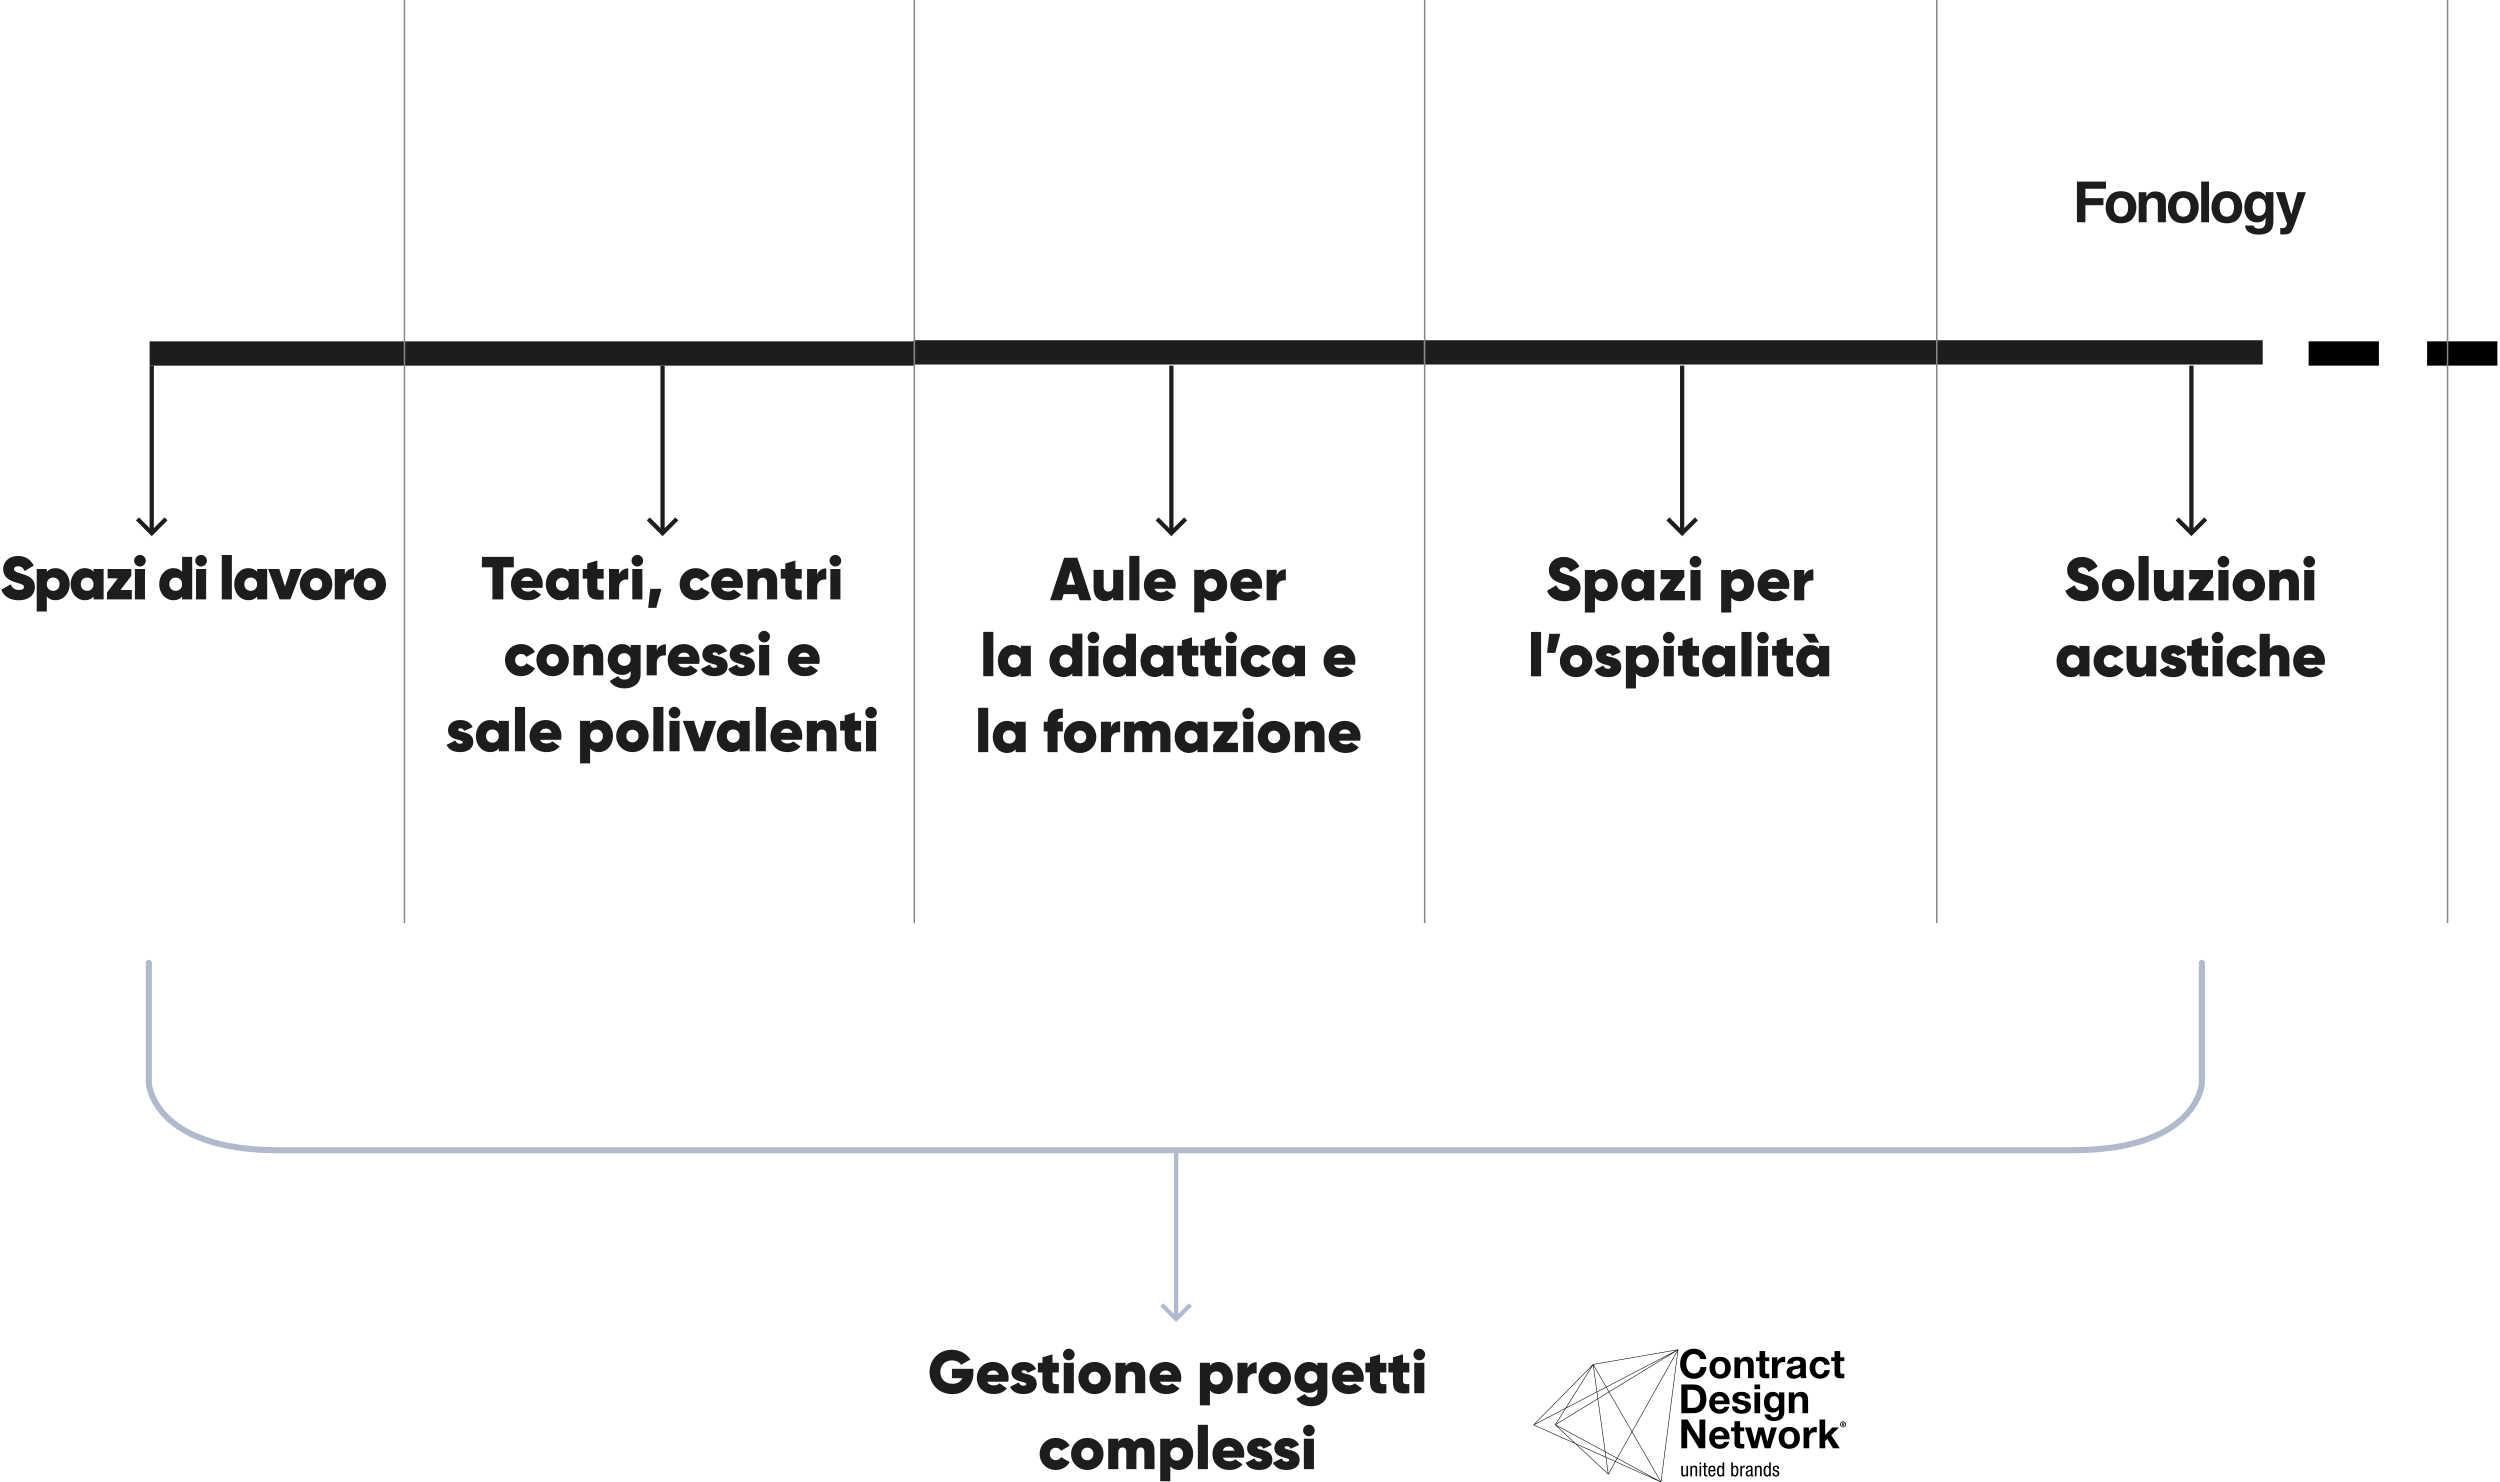 <?xml version="1.0" encoding="UTF-8"?>
<svg width="823px" height="488px" viewBox="0 0 823 488" version="1.1" xmlns="http://www.w3.org/2000/svg" xmlns:xlink="http://www.w3.org/1999/xlink">
    <!-- Generator: Sketch 54.1 (76490) - https://sketchapp.com -->
    <title>about_it</title>
    <desc>Created with Sketch.</desc>
    <g id="about_it" stroke="none" stroke-width="1" fill="none" fill-rule="evenodd">
        <path d="M552.21,444.266 L552.518,444.204 L552.483,444.453 L546.891,487.884 L546.886,487.883 L546.867,488 L546.765,487.953 L546.765,487.955 L546.556,487.862 L531.815,481.248 L529.52,485.344 L529.518,485.342 L529.459,485.445 L529.313,485.304 L518.626,475.331 L505.018,469.226 L504.74,469.107 L504.83,469.012 L504.828,469.01 L504.933,468.905 L524.183,449.335 L524.424,449.087 L525.491,448.904 L552.21,444.266 Z M524.612,449.239 L528.808,456.516 L551.858,444.508 L524.612,449.239 Z M529.811,458.254 L537.261,471.164 L552.164,444.577 L529.811,458.254 Z M537.367,471.344 L546.745,487.598 L552.261,444.77 L537.367,471.344 Z M528.899,456.669 L529.723,458.098 L550.148,445.6 L528.899,456.669 Z M524.414,449.43 L515.684,463.351 L525.616,458.178 L524.414,449.43 Z M524.62,449.615 L525.786,458.088 L528.65,456.597 L524.62,449.615 Z M523.956,449.82 L505.354,468.732 L515.37,463.515 L523.956,449.82 Z M525.812,458.278 L526.093,460.318 L529.57,458.192 L528.739,456.752 L525.812,458.278 Z M528.51,477.868 L532.342,479.943 L537.16,471.346 L529.658,458.347 L526.119,460.511 L528.51,477.868 Z M515.495,463.651 L512.29,468.764 L525.925,460.422 L525.642,458.364 L515.495,463.651 Z M512.191,469.035 L528.312,477.763 L525.953,460.615 L512.191,469.035 Z M505.097,469.066 L518.222,474.955 L512.132,469.273 L511.896,469.053 L511.935,468.991 L512.058,468.798 L515.182,463.815 L505.097,469.066 Z M518.727,475.181 L528.564,479.594 L528.343,477.982 L512.583,469.45 L518.727,475.181 Z M532.497,480.028 L546.567,487.644 L537.264,471.525 L532.497,480.028 Z M519.133,475.559 L529.318,485.062 L528.593,479.803 L519.133,475.559 Z M528.758,479.681 L531.739,481.018 L532.254,480.098 L528.539,478.087 L528.758,479.681 Z M528.787,479.891 L529.494,485.023 L531.652,481.174 L528.787,479.891 Z M531.903,481.091 L544.65,486.809 L532.41,480.185 L531.903,481.091 Z M559.716,447.402 C559.586,446.461 558.696,445.748 557.676,445.748 C555.832,445.748 555.138,447.336 555.138,448.99 C555.138,450.566 555.832,452.155 557.676,452.155 C558.931,452.155 559.638,451.282 559.795,450.038 L561.783,450.038 C561.573,452.394 559.966,453.902 557.676,453.902 C554.784,453.902 553.084,451.717 553.084,448.99 C553.084,446.183 554.784,444 557.676,444 C559.729,444 561.455,445.219 561.705,447.402 L559.716,447.402 Z M566.269,452.447 C567.537,452.447 567.917,451.347 567.917,450.262 C567.917,449.162 567.537,448.064 566.269,448.064 C565.015,448.064 564.633,449.162 564.633,450.262 C564.633,451.347 565.015,452.447 566.269,452.447 Z M566.269,446.647 C568.401,446.647 569.775,448.078 569.775,450.262 C569.775,452.433 568.401,453.862 566.269,453.862 C564.149,453.862 562.777,452.433 562.777,450.262 C562.777,448.078 564.149,446.647 566.269,446.647 Z M570.977,446.833 L572.743,446.833 L572.743,447.786 L572.781,447.786 C573.255,447.018 574.065,446.647 574.851,446.647 C576.824,446.647 577.321,447.772 577.321,449.467 L577.321,453.677 L575.463,453.677 L575.463,449.811 C575.463,448.687 575.137,448.13 574.273,448.13 C573.267,448.13 572.837,448.699 572.837,450.09 L572.837,453.677 L570.977,453.677 L570.977,446.833 Z M581.088,446.833 L582.448,446.833 L582.448,448.09 L581.088,448.09 L581.088,451.48 C581.088,452.115 581.244,452.274 581.873,452.274 C582.068,452.274 582.252,452.26 582.448,452.22 L582.448,453.691 C582.134,453.743 581.729,453.756 581.362,453.756 C580.224,453.756 579.231,453.492 579.231,452.129 L579.231,448.09 L578.105,448.09 L578.105,446.833 L579.231,446.833 L579.231,444.781 L581.088,444.781 L581.088,446.833 Z M583.338,446.833 L585.102,446.833 L585.102,448.104 L585.13,448.104 C585.47,447.244 586.384,446.647 587.287,446.647 C587.418,446.647 587.576,446.675 587.692,446.714 L587.692,448.461 C587.524,448.421 587.247,448.395 587.026,448.395 C585.666,448.395 585.194,449.388 585.194,450.593 L585.194,453.677 L583.338,453.677 L583.338,446.833 Z M592.637,450.328 C592.323,450.606 591.67,450.62 591.093,450.725 C590.517,450.845 589.994,451.043 589.994,451.732 C589.994,452.432 590.53,452.605 591.132,452.605 C592.585,452.605 592.637,451.44 592.637,451.029 L592.637,450.328 Z M588.346,448.937 C588.452,447.177 590.008,446.649 591.525,446.649 C592.873,446.649 594.493,446.952 594.493,448.594 L594.493,452.155 C594.493,452.776 594.559,453.399 594.731,453.677 L592.847,453.677 C592.781,453.466 592.729,453.24 592.716,453.016 C592.127,453.637 591.263,453.863 590.44,453.863 C589.156,453.863 588.136,453.214 588.136,451.811 C588.136,450.261 589.288,449.892 590.44,449.733 C591.578,449.56 592.637,449.6 592.637,448.832 C592.637,448.024 592.088,447.905 591.434,447.905 C590.728,447.905 590.268,448.197 590.204,448.937 L588.346,448.937 Z M600.537,449.242 C600.419,448.474 599.935,448.065 599.165,448.065 C597.974,448.065 597.581,449.282 597.581,450.288 C597.581,451.269 597.961,452.446 599.125,452.446 C599.989,452.446 600.485,451.89 600.603,451.056 L602.393,451.056 C602.159,452.869 600.915,453.863 599.137,453.863 C597.097,453.863 595.724,452.406 595.724,450.354 C595.724,448.224 596.979,446.648 599.177,446.648 C600.773,446.648 602.237,447.496 602.355,449.242 L600.537,449.242 Z M605.795,446.833 L607.155,446.833 L607.155,448.09 L605.795,448.09 L605.795,451.48 C605.795,452.115 605.951,452.274 606.579,452.274 C606.775,452.274 606.959,452.26 607.155,452.22 L607.155,453.691 C606.841,453.743 606.437,453.756 606.069,453.756 C604.931,453.756 603.938,453.492 603.938,452.129 L603.938,448.09 L602.813,448.09 L602.813,446.833 L603.938,446.833 L603.938,444.781 L605.795,444.781 L605.795,446.833 Z M555.544,463.474 L557.376,463.474 C558.566,463.474 559.704,462.731 559.704,460.64 C559.704,458.734 559.048,457.515 557.01,457.515 L555.544,457.515 L555.544,463.474 Z M553.489,455.769 L557.518,455.769 C559.94,455.769 561.756,457.305 561.756,460.443 C561.756,463.182 560.37,465.222 557.518,465.222 L553.489,465.222 L553.489,455.769 Z M567.538,461.064 C567.368,460.111 566.962,459.609 566.06,459.609 C564.882,459.609 564.542,460.534 564.516,461.064 L567.538,461.064 Z M564.516,462.256 C564.568,463.447 565.144,463.989 566.176,463.989 C566.922,463.989 567.524,463.527 567.642,463.102 L569.278,463.102 C568.754,464.718 567.642,465.406 566.112,465.406 C563.98,465.406 562.658,463.924 562.658,461.806 C562.658,459.754 564.058,458.192 566.112,458.192 C568.414,458.192 569.526,460.151 569.395,462.256 L564.516,462.256 Z M571.932,462.997 C571.944,463.817 572.626,464.148 573.358,464.148 C573.894,464.148 574.576,463.938 574.576,463.275 C574.576,462.705 573.802,462.507 572.468,462.215 C571.396,461.979 570.324,461.594 570.324,460.389 C570.324,458.64 571.816,458.192 573.266,458.192 C574.744,458.192 576.106,458.696 576.25,460.375 L574.482,460.375 C574.43,459.648 573.882,459.45 573.214,459.45 C572.796,459.45 572.18,459.528 572.18,460.085 C572.18,460.76 573.228,460.853 574.286,461.103 C575.372,461.355 576.432,461.752 576.432,463.023 C576.432,464.825 574.888,465.406 573.344,465.406 C571.774,465.406 570.246,464.811 570.166,462.997 L571.932,462.997 Z M577.572,457.325 L577.572,455.775 L579.43,455.775 L579.43,457.325 L577.572,457.325 Z M577.573,465.225 L577.573,458.381 L579.43,458.381 L579.43,465.225 L577.573,465.225 Z M585.627,461.713 C585.627,460.602 585.248,459.609 584.044,459.609 C582.998,459.609 582.54,460.534 582.54,461.554 C582.54,462.533 582.905,463.605 584.044,463.605 C585.103,463.605 585.627,462.692 585.627,461.713 Z M587.393,464.784 C587.393,465.909 587.001,467.816 583.886,467.816 C582.554,467.816 580.996,467.181 580.904,465.619 L582.748,465.619 C582.918,466.32 583.48,466.558 584.136,466.558 C585.169,466.558 585.639,465.844 585.627,464.863 L585.627,463.964 L585.601,463.964 C585.195,464.679 584.383,465.022 583.572,465.022 C581.544,465.022 580.682,463.46 580.682,461.58 C580.682,459.806 581.69,458.19 583.586,458.19 C584.476,458.19 585.155,458.496 585.601,459.29 L585.627,459.29 L585.627,458.377 L587.393,458.377 L587.393,464.784 Z M588.882,458.377 L590.649,458.377 L590.649,459.329 L590.689,459.329 C591.16,458.561 591.971,458.19 592.757,458.19 C594.731,458.19 595.227,459.316 595.227,461.011 L595.227,465.22 L593.369,465.22 L593.369,461.356 C593.369,460.23 593.043,459.675 592.179,459.675 C591.173,459.675 590.742,460.244 590.742,461.634 L590.742,465.22 L588.882,465.22 L588.882,458.377 Z M553.49,467.312 L555.531,467.312 L559.429,473.654 L559.455,473.654 L559.455,467.312 L561.377,467.312 L561.377,476.764 L559.323,476.764 L555.44,470.436 L555.413,470.436 L555.413,476.764 L553.49,476.764 L553.49,467.312 Z M567.538,472.608 C567.368,471.655 566.962,471.151 566.06,471.151 C564.882,471.151 564.542,472.078 564.516,472.608 L567.538,472.608 Z M564.516,473.799 C564.568,474.99 565.144,475.533 566.176,475.533 C566.922,475.533 567.524,475.071 567.642,474.646 L569.278,474.646 C568.754,476.262 567.642,476.951 566.112,476.951 C563.98,476.951 562.658,475.466 562.658,473.348 C562.658,471.296 564.058,469.734 566.112,469.734 C568.414,469.734 569.526,471.693 569.395,473.799 L564.516,473.799 Z M572.848,469.92 L574.208,469.92 L574.208,471.178 L572.848,471.178 L572.848,474.567 C572.848,475.202 573.004,475.361 573.632,475.361 C573.828,475.361 574.012,475.347 574.208,475.309 L574.208,476.778 C573.894,476.831 573.49,476.843 573.122,476.843 C571.984,476.843 570.991,476.579 570.991,475.216 L570.991,471.178 L569.865,471.178 L569.865,469.92 L570.991,469.92 L570.991,467.868 L572.848,467.868 L572.848,469.92 Z M582.828,476.764 L580.919,476.764 L579.715,472.171 L579.687,472.171 L578.537,476.764 L576.613,476.764 L574.469,469.921 L576.431,469.921 L577.675,474.567 L577.701,474.567 L578.825,469.921 L580.631,469.921 L581.782,474.555 L581.808,474.555 L583.05,469.921 L584.96,469.921 L582.828,476.764 Z M589.027,475.534 C590.295,475.534 590.675,474.434 590.675,473.349 C590.675,472.249 590.295,471.151 589.027,471.151 C587.771,471.151 587.393,472.249 587.393,473.349 C587.393,474.434 587.771,475.534 589.027,475.534 Z M589.027,469.734 C591.159,469.734 592.533,471.165 592.533,473.349 C592.533,475.52 591.159,476.951 589.027,476.951 C586.907,476.951 585.535,475.52 585.535,473.349 C585.535,471.165 586.907,469.734 589.027,469.734 Z M593.736,469.92 L595.5,469.92 L595.5,471.19 L595.528,471.19 C595.868,470.331 596.784,469.735 597.686,469.735 C597.818,469.735 597.974,469.761 598.091,469.801 L598.091,471.549 C597.922,471.508 597.647,471.482 597.426,471.482 C596.064,471.482 595.592,472.475 595.592,473.679 L595.592,476.764 L593.736,476.764 L593.736,469.92 Z M598.994,467.312 L600.851,467.312 L600.851,472.382 L603.193,469.92 L605.391,469.92 L602.839,472.435 L605.679,476.764 L603.429,476.764 L601.571,473.705 L600.851,474.408 L600.851,476.764 L598.994,476.764 L598.994,467.312 Z M555.715,486.005 L555.208,486.005 L555.208,485.601 L555.196,485.601 C555.057,485.915 554.701,486.095 554.374,486.095 C553.48,486.095 553.48,485.41 553.48,485.006 L553.48,482.57 L554.011,482.57 L554.011,484.942 C554.011,485.204 554.03,485.634 554.512,485.634 C554.797,485.634 555.184,485.441 555.184,484.942 L555.184,482.57 L555.715,482.57 L555.715,486.005 Z M556.468,482.571 L556.974,482.571 L556.974,482.975 L556.986,482.975 C557.125,482.661 557.481,482.482 557.809,482.482 C558.702,482.482 558.702,483.167 558.702,483.571 L558.702,486.006 L558.171,486.006 L558.171,483.635 C558.171,483.372 558.152,482.942 557.67,482.942 C557.385,482.942 557,483.136 557,483.635 L557,486.006 L556.468,486.006 L556.468,482.571 Z M559.489,482.052 L559.489,481.437 L560.021,481.437 L560.021,482.052 L559.489,482.052 Z M559.489,486.009 L559.489,482.576 L560.021,482.576 L560.021,486.009 L559.489,486.009 Z M560.961,481.572 L561.492,481.572 L561.492,482.571 L562.082,482.571 L562.082,482.994 L561.492,482.994 L561.492,485.198 C561.492,485.473 561.561,485.583 561.841,485.583 C561.955,485.583 562.019,485.569 562.075,485.563 L562.075,486.006 C562.006,486.018 561.867,486.044 561.645,486.044 C561.095,486.044 560.961,485.813 560.961,485.364 L560.961,482.994 L560.467,482.994 L560.467,482.571 L560.961,482.571 L560.961,481.572 Z M564.17,483.93 L564.17,483.744 C564.17,483.359 564.051,482.905 563.58,482.905 C563.024,482.905 562.961,483.596 562.961,483.801 L562.961,483.93 L564.17,483.93 Z M562.942,484.353 C562.942,484.878 562.942,485.672 563.594,485.672 C564.101,485.672 564.17,485.133 564.17,484.878 L564.701,484.878 C564.701,485.242 564.486,486.095 563.561,486.095 C562.732,486.095 562.385,485.511 562.385,484.333 C562.385,483.475 562.548,482.482 563.594,482.482 C564.632,482.482 564.727,483.397 564.727,484.134 L564.727,484.353 L562.942,484.353 Z M566.416,485.634 C567.006,485.634 567.101,485.07 567.101,484.288 C567.101,483.622 566.987,482.943 566.416,482.943 C565.923,482.943 565.797,483.468 565.797,484.288 C565.797,485.108 565.923,485.634 566.416,485.634 Z M567.601,486.005 L567.094,486.005 L567.094,485.582 L567.08,485.582 C567.013,485.838 566.714,486.095 566.347,486.095 C565.543,486.095 565.24,485.372 565.24,484.288 C565.24,483.57 565.352,482.482 566.308,482.482 C566.614,482.482 566.936,482.667 567.056,482.962 L567.068,482.962 L567.068,481.431 L567.601,481.431 L567.601,486.005 Z M571.113,485.634 C571.607,485.634 571.734,485.07 571.734,484.288 C571.734,483.468 571.607,482.943 571.113,482.943 C570.543,482.943 570.431,483.622 570.431,484.288 C570.431,484.994 570.543,485.634 571.113,485.634 Z M569.929,481.431 L570.46,481.431 L570.46,482.962 L570.474,482.962 C570.594,482.667 570.917,482.482 571.258,482.482 C572.178,482.482 572.291,483.57 572.291,484.288 C572.291,485.256 571.966,486.095 571.182,486.095 C570.814,486.095 570.519,485.838 570.448,485.582 L570.436,485.582 L570.436,486.005 L569.929,486.005 L569.929,481.431 Z M572.916,482.571 L573.447,482.571 L573.447,483.084 L573.461,483.084 C573.612,482.758 573.815,482.482 574.197,482.482 C574.303,482.482 574.379,482.494 574.429,482.521 L574.429,483.046 C574.379,483.039 574.316,483.02 574.145,483.02 C573.879,483.02 573.447,483.263 573.447,483.833 L573.447,486.006 L572.916,486.006 L572.916,482.571 Z M576.403,484.135 C576.207,484.345 575.739,484.39 575.5,484.539 C575.328,484.647 575.239,484.782 575.239,485.082 C575.239,485.429 575.361,485.673 575.72,485.673 C576.069,485.673 576.403,485.372 576.403,485.018 L576.403,484.135 Z M574.764,483.608 C574.764,482.828 575.094,482.481 575.904,482.481 C576.936,482.481 576.936,483.11 576.936,483.469 L576.936,485.384 C576.936,485.526 576.936,485.659 577.099,485.659 C577.17,485.659 577.202,485.647 577.226,485.626 L577.226,486.013 C577.188,486.018 577.049,486.044 576.917,486.044 C576.714,486.044 576.461,486.044 576.436,485.602 L576.423,485.602 C576.253,485.909 575.923,486.096 575.607,486.096 C574.974,486.096 574.682,485.711 574.682,485.096 C574.682,484.615 574.885,484.283 575.323,484.147 L576.037,483.929 C576.423,483.807 576.423,483.7 576.423,483.41 C576.423,483.091 576.233,482.904 575.878,482.904 C575.297,482.904 575.297,483.456 575.297,483.577 L575.297,483.608 L574.764,483.608 Z M577.714,482.571 L578.219,482.571 L578.219,482.975 L578.233,482.975 C578.372,482.661 578.727,482.482 579.057,482.482 C579.949,482.482 579.949,483.167 579.949,483.571 L579.949,486.006 L579.416,486.006 L579.416,483.635 C579.416,483.372 579.397,482.942 578.916,482.942 C578.632,482.942 578.247,483.136 578.247,483.635 L578.247,486.006 L577.714,486.006 L577.714,482.571 Z M581.752,485.634 C582.34,485.634 582.436,485.07 582.436,484.288 C582.436,483.622 582.321,482.943 581.752,482.943 C581.258,482.943 581.131,483.468 581.131,484.288 C581.131,485.108 581.258,485.634 581.752,485.634 Z M582.935,486.005 L582.431,486.005 L582.431,485.582 L582.417,485.582 C582.347,485.838 582.051,486.095 581.683,486.095 C580.88,486.095 580.574,485.372 580.574,484.288 C580.574,483.57 580.689,482.482 581.645,482.482 C581.948,482.482 582.271,482.667 582.391,482.962 L582.405,482.962 L582.405,481.431 L582.935,481.431 L582.935,486.005 Z M585.145,483.577 C585.145,483.142 585.03,482.904 584.645,482.904 C584.474,482.904 584.094,482.949 584.094,483.431 C584.094,483.833 584.512,483.911 584.93,484.052 C585.341,484.192 585.759,484.339 585.759,485.019 C585.759,485.744 585.296,486.096 584.664,486.096 C583.512,486.096 583.499,485.229 583.499,484.877 L584.031,484.877 C584.031,485.295 584.144,485.673 584.664,485.673 C584.834,485.673 585.228,485.59 585.228,485.101 C585.228,484.641 584.81,484.544 584.399,484.404 C583.988,484.263 583.563,484.142 583.563,483.431 C583.563,482.789 584.055,482.481 584.645,482.481 C585.632,482.481 585.671,483.174 585.676,483.577 L585.145,483.577 Z M606.581,468.52 L606.581,468.807 L606.772,468.807 C606.893,468.807 606.984,468.79 606.984,468.657 C606.984,468.539 606.86,468.52 606.763,468.52 L606.581,468.52 Z M606.368,469.444 L606.368,468.351 L606.774,468.351 C607.044,468.351 607.197,468.436 607.197,468.674 C607.197,468.876 607.074,468.954 606.914,468.966 L607.202,469.444 L606.978,469.444 L606.715,468.976 L606.581,468.976 L606.581,469.444 L606.368,469.444 Z M606.026,468.898 C606.026,469.345 606.347,469.668 606.751,469.668 C607.15,469.668 607.478,469.345 607.478,468.898 C607.478,468.455 607.15,468.134 606.751,468.134 C606.347,468.134 606.026,468.455 606.026,468.898 Z M605.762,468.898 C605.762,468.306 606.227,467.925 606.751,467.925 C607.275,467.925 607.74,468.306 607.74,468.898 C607.74,469.494 607.275,469.877 606.751,469.877 C606.227,469.877 605.762,469.494 605.762,468.898 Z" id="Combined-Shape" fill="#000000"></path>
        <path d="M320.44,450.62 L320.44,452.04 C320.44,456.16 317.58,458.94 313.5,458.94 C309.08,458.94 306,455.72 306,451.66 C306,447.56 309.16,444.34 313.3,444.34 C315.98,444.34 318.24,445.66 319.44,447.56 L316.4,449.3 C315.86,448.46 314.76,447.84 313.34,447.84 C311.14,447.84 309.56,449.44 309.56,451.68 C309.56,453.72 310.9,455.54 313.56,455.54 C315.28,455.54 316.3,454.82 316.78,453.7 L313.38,453.7 L313.38,450.62 L320.44,450.62 Z M325.002,454.86 C325.402,455.82 326.282,456.08 327.242,456.08 C327.962,456.08 328.582,455.84 329.062,455.38 L331.462,457.06 C330.462,458.32 328.942,458.92 327.162,458.92 C323.702,458.92 321.562,456.62 321.562,453.66 C321.562,450.66 323.762,448.36 326.882,448.36 C329.882,448.36 332.042,450.62 332.042,453.62 C332.042,454.04 332.002,454.44 331.902,454.86 L325.002,454.86 Z M324.962,452.56 L328.802,452.56 C328.502,451.52 327.722,451.16 326.922,451.16 C325.962,451.16 325.242,451.64 324.962,452.56 Z M336.324,451.56 C336.324,452.66 341.284,451.76 341.284,455.56 C341.284,458.06 339.004,458.92 336.964,458.92 C334.864,458.92 333.284,458.24 332.484,456.54 L335.384,455.08 C335.644,455.82 336.164,456.18 336.944,456.18 C337.524,456.18 337.844,456 337.844,455.64 C337.844,454.6 332.964,455.26 332.964,451.72 C332.964,449.46 334.944,448.36 336.984,448.36 C338.784,448.36 340.284,449.04 341.104,450.68 L338.304,451.94 C338.024,451.38 337.624,451.08 337.064,451.08 C336.604,451.08 336.324,451.26 336.324,451.56 Z M348.566,451.82 L346.486,451.82 L346.486,454.72 C346.486,455.66 347.226,455.72 348.566,455.64 L348.566,458.64 C344.486,459.14 343.166,457.88 343.166,454.8 L343.166,451.82 L341.666,451.82 L341.666,448.64 L343.166,448.64 L343.166,446.84 L346.486,445.84 L346.486,448.64 L348.566,448.64 L348.566,451.82 Z M351.848,447.82 C350.808,447.82 349.928,446.94 349.928,445.9 C349.928,444.86 350.808,444 351.848,444 C352.888,444 353.768,444.86 353.768,445.9 C353.768,446.94 352.888,447.82 351.848,447.82 Z M350.188,458.64 L350.188,448.64 L353.508,448.64 L353.508,458.64 L350.188,458.64 Z M360.35,458.92 C357.41,458.92 355.01,456.62 355.01,453.64 C355.01,450.66 357.39,448.36 360.35,448.36 C363.33,448.36 365.69,450.66 365.69,453.64 C365.69,456.62 363.33,458.92 360.35,458.92 Z M360.35,455.72 C361.51,455.72 362.37,454.88 362.37,453.64 C362.37,452.4 361.51,451.56 360.35,451.56 C359.21,451.56 358.35,452.4 358.35,453.64 C358.35,454.88 359.21,455.72 360.35,455.72 Z M373.332,448.36 C375.392,448.36 377.012,449.78 377.012,452.66 L377.012,458.64 L373.692,458.64 L373.692,453.08 C373.692,452 373.052,451.5 372.192,451.5 C371.172,451.5 370.552,452.12 370.552,453.32 L370.552,458.64 L367.232,458.64 L367.232,448.64 L370.552,448.64 L370.552,449.64 C371.112,448.84 372.092,448.36 373.332,448.36 Z M381.834,454.86 C382.234,455.82 383.114,456.08 384.074,456.08 C384.794,456.08 385.414,455.84 385.894,455.38 L388.294,457.06 C387.294,458.32 385.774,458.92 383.994,458.92 C380.534,458.92 378.394,456.62 378.394,453.66 C378.394,450.66 380.594,448.36 383.714,448.36 C386.714,448.36 388.874,450.62 388.874,453.62 C388.874,454.04 388.834,454.44 388.734,454.86 L381.834,454.86 Z M381.794,452.56 L385.634,452.56 C385.334,451.52 384.554,451.16 383.754,451.16 C382.794,451.16 382.074,451.64 381.794,452.56 Z M401.158,448.36 C403.838,448.36 405.858,450.64 405.858,453.64 C405.858,456.64 403.838,458.92 401.158,458.92 C399.878,458.92 398.958,458.48 398.318,457.72 L398.318,462.64 L394.998,462.64 L394.998,448.64 L398.318,448.64 L398.318,449.56 C398.958,448.8 399.878,448.36 401.158,448.36 Z M400.418,455.82 C401.658,455.82 402.518,454.94 402.518,453.64 C402.518,452.34 401.658,451.46 400.418,451.46 C399.178,451.46 398.318,452.34 398.318,453.64 C398.318,454.94 399.178,455.82 400.418,455.82 Z M410.7,450.5 C411.1,449.14 412.36,448.44 413.7,448.44 L413.7,452.12 C412.38,451.92 410.7,452.52 410.7,454.5 L410.7,458.64 L407.38,458.64 L407.38,448.64 L410.7,448.64 L410.7,450.5 Z M419.642,458.92 C416.702,458.92 414.302,456.62 414.302,453.64 C414.302,450.66 416.682,448.36 419.642,448.36 C422.622,448.36 424.982,450.66 424.982,453.64 C424.982,456.62 422.622,458.92 419.642,458.92 Z M419.642,455.72 C420.802,455.72 421.662,454.88 421.662,453.64 C421.662,452.4 420.802,451.56 419.642,451.56 C418.502,451.56 417.642,452.4 417.642,453.64 C417.642,454.88 418.502,455.72 419.642,455.72 Z M433.684,448.64 L436.964,448.64 L436.964,458.24 C436.964,461.58 434.324,462.94 431.704,462.94 C429.524,462.94 427.684,462.12 426.784,460.5 L429.544,458.9 C429.984,459.6 430.584,460.04 431.664,460.04 C432.784,460.04 433.684,459.48 433.684,458.24 L433.684,457.28 C433.044,458.06 432.124,458.52 430.884,458.52 C428.104,458.52 426.124,456.22 426.124,453.44 C426.124,450.66 428.104,448.36 430.884,448.36 C432.124,448.36 433.044,448.82 433.684,449.6 L433.684,448.64 Z M431.564,455.52 C432.824,455.52 433.684,454.64 433.684,453.44 C433.684,452.24 432.824,451.36 431.564,451.36 C430.304,451.36 429.444,452.24 429.444,453.44 C429.444,454.64 430.304,455.52 431.564,455.52 Z M441.906,454.86 C442.306,455.82 443.186,456.08 444.146,456.08 C444.866,456.08 445.486,455.84 445.966,455.38 L448.366,457.06 C447.366,458.32 445.846,458.92 444.066,458.92 C440.606,458.92 438.466,456.62 438.466,453.66 C438.466,450.66 440.666,448.36 443.786,448.36 C446.786,448.36 448.946,450.62 448.946,453.62 C448.946,454.04 448.906,454.44 448.806,454.86 L441.906,454.86 Z M441.866,452.56 L445.706,452.56 C445.406,451.52 444.626,451.16 443.826,451.16 C442.866,451.16 442.146,451.64 441.866,452.56 Z M456.388,451.82 L454.308,451.82 L454.308,454.72 C454.308,455.66 455.048,455.72 456.388,455.64 L456.388,458.64 C452.308,459.14 450.988,457.88 450.988,454.8 L450.988,451.82 L449.488,451.82 L449.488,448.64 L450.988,448.64 L450.988,446.84 L454.308,445.84 L454.308,448.64 L456.388,448.64 L456.388,451.82 Z M463.95,451.82 L461.87,451.82 L461.87,454.72 C461.87,455.66 462.61,455.72 463.95,455.64 L463.95,458.64 C459.87,459.14 458.55,457.88 458.55,454.8 L458.55,451.82 L457.05,451.82 L457.05,448.64 L458.55,448.64 L458.55,446.84 L461.87,445.84 L461.87,448.64 L463.95,448.64 L463.95,451.82 Z M467.232,447.82 C466.192,447.82 465.312,446.94 465.312,445.9 C465.312,444.86 466.192,444 467.232,444 C468.272,444 469.152,444.86 469.152,445.9 C469.152,446.94 468.272,447.82 467.232,447.82 Z M465.572,458.64 L465.572,448.64 L468.892,448.64 L468.892,458.64 L465.572,458.64 Z M347.578,483.92 C344.538,483.92 342.258,481.62 342.258,478.64 C342.258,475.66 344.538,473.36 347.578,473.36 C349.558,473.36 351.278,474.38 352.138,475.94 L349.298,477.58 C348.978,477 348.338,476.6 347.558,476.6 C346.438,476.6 345.598,477.44 345.598,478.64 C345.598,479.84 346.438,480.68 347.558,480.68 C348.338,480.68 348.998,480.28 349.298,479.68 L352.138,481.32 C351.278,482.9 349.558,483.92 347.578,483.92 Z M357.94,483.92 C355,483.92 352.6,481.62 352.6,478.64 C352.6,475.66 354.98,473.36 357.94,473.36 C360.92,473.36 363.28,475.66 363.28,478.64 C363.28,481.62 360.92,483.92 357.94,483.92 Z M357.94,480.72 C359.1,480.72 359.96,479.88 359.96,478.64 C359.96,477.4 359.1,476.56 357.94,476.56 C356.8,476.56 355.94,477.4 355.94,478.64 C355.94,479.88 356.8,480.72 357.94,480.72 Z M376.302,473.36 C378.602,473.36 380.062,474.92 380.062,477.52 L380.062,483.64 L376.722,483.64 L376.722,477.9 C376.722,477.04 376.322,476.5 375.482,476.5 C374.542,476.5 374.102,477.18 374.102,478.18 L374.102,483.64 L370.782,483.64 L370.782,477.9 C370.782,477.04 370.362,476.5 369.522,476.5 C368.602,476.5 368.142,477.18 368.142,478.18 L368.142,483.64 L364.822,483.64 L364.822,473.64 L368.142,473.64 L368.142,474.58 C368.682,473.86 369.562,473.36 370.842,473.36 C372.022,473.36 372.862,473.82 373.402,474.64 C374.022,473.88 374.922,473.36 376.302,473.36 Z M388.104,473.36 C390.784,473.36 392.804,475.64 392.804,478.64 C392.804,481.64 390.784,483.92 388.104,483.92 C386.824,483.92 385.904,483.48 385.264,482.72 L385.264,487.64 L381.944,487.64 L381.944,473.64 L385.264,473.64 L385.264,474.56 C385.904,473.8 386.824,473.36 388.104,473.36 Z M387.364,480.82 C388.604,480.82 389.464,479.94 389.464,478.64 C389.464,477.34 388.604,476.46 387.364,476.46 C386.124,476.46 385.264,477.34 385.264,478.64 C385.264,479.94 386.124,480.82 387.364,480.82 Z M394.326,483.64 L394.326,469.04 L397.646,469.04 L397.646,483.64 L394.326,483.64 Z M402.588,479.86 C402.988,480.82 403.868,481.08 404.828,481.08 C405.548,481.08 406.168,480.84 406.648,480.38 L409.048,482.06 C408.048,483.32 406.528,483.92 404.748,483.92 C401.288,483.92 399.148,481.62 399.148,478.66 C399.148,475.66 401.348,473.36 404.468,473.36 C407.468,473.36 409.628,475.62 409.628,478.62 C409.628,479.04 409.588,479.44 409.488,479.86 L402.588,479.86 Z M402.548,477.56 L406.388,477.56 C406.088,476.52 405.308,476.16 404.508,476.16 C403.548,476.16 402.828,476.64 402.548,477.56 Z M413.91,476.56 C413.91,477.66 418.87,476.76 418.87,480.56 C418.87,483.06 416.59,483.92 414.55,483.92 C412.45,483.92 410.87,483.24 410.07,481.54 L412.97,480.08 C413.23,480.82 413.75,481.18 414.53,481.18 C415.11,481.18 415.43,481 415.43,480.64 C415.43,479.6 410.55,480.26 410.55,476.72 C410.55,474.46 412.53,473.36 414.57,473.36 C416.37,473.36 417.87,474.04 418.69,475.68 L415.89,476.94 C415.61,476.38 415.21,476.08 414.65,476.08 C414.19,476.08 413.91,476.26 413.91,476.56 Z M422.892,476.56 C422.892,477.66 427.852,476.76 427.852,480.56 C427.852,483.06 425.572,483.92 423.532,483.92 C421.432,483.92 419.852,483.24 419.052,481.54 L421.952,480.08 C422.212,480.82 422.732,481.18 423.512,481.18 C424.092,481.18 424.412,481 424.412,480.64 C424.412,479.6 419.532,480.26 419.532,476.72 C419.532,474.46 421.512,473.36 423.552,473.36 C425.352,473.36 426.852,474.04 427.672,475.68 L424.872,476.94 C424.592,476.38 424.192,476.08 423.632,476.08 C423.172,476.08 422.892,476.26 422.892,476.56 Z M430.894,472.82 C429.854,472.82 428.974,471.94 428.974,470.9 C428.974,469.86 429.854,469 430.894,469 C431.934,469 432.814,469.86 432.814,470.9 C432.814,471.94 431.934,472.82 430.894,472.82 Z M429.234,483.64 L429.234,473.64 L432.554,473.64 L432.554,483.64 L429.234,483.64 Z" id="Gestioneprogetticomplessi" fill="#1D1D1B" fill-rule="nonzero"></path>
        <polyline id="Stroke-665" stroke="#AFBACD" stroke-width="1.4" points="382.484 429.53 387.182 434.228 391.88 429.53"></polyline>
        <path d="M387.181,378.365 L387.181,433.273" id="Stroke-666" stroke="#AFBACD" stroke-width="1.4"></path>
        <path d="M49,317 L49,356.686 C49,356.686 50.334,378.654 91.74,378.654 L386.929,378.654 L682.119,378.654 C723.525,378.654 724.859,356.686 724.859,356.686 L724.859,317" id="Stroke-660" stroke="#AFBACD" stroke-width="2" stroke-linecap="round" stroke-linejoin="round"></path>
        
        <path d="M799,116.37 L822.132,116.37" id="Path-Copy-2" stroke="#000000" stroke-width="8" fill-rule="nonzero"></path>
        <path data-animate-next-start="0" d="M760,116.37 L783.132,116.37" id="Path-Copy" stroke="#000000" stroke-width="8" fill-rule="nonzero"></path>
        <path data-animate-next-start="0" d="M637.337,116 L744.88,116" id="Stroke-581" stroke="#1D1D1B" stroke-width="8"></path>
        <polyline data-animate-next-start="0" id="Stroke-667" stroke="#1D1D1B" stroke-width="1.4" points="716.715 170.816 721.413 175.514 726.111 170.816"></polyline>
        <path data-animate-next-start="0" d="M721.413,120.37 L721.413,175.088" id="Stroke-659" stroke="#1D1D1B" stroke-width="1.4"></path>
        <path data-animate-next-start="0" d="M805.737,0 L805.737,303.874" id="Stroke-580" stroke="#878786" stroke-width="0.5"></path>
        <path data-animate-next-start="0" d="M685.62,197.94 C682.58,197.94 680.64,196.52 679.9,194.46 L682.96,192.68 C683.46,193.88 684.32,194.54 685.72,194.54 C686.98,194.54 687.36,194.08 687.36,193.6 C687.36,192.8 686.44,192.56 684.66,192.06 C682.46,191.42 680.5,190.3 680.5,187.68 C680.5,185.06 682.64,183.34 685.36,183.34 C687.68,183.34 689.58,184.44 690.56,186.54 L687.56,188.3 C687.12,187.26 686.4,186.74 685.38,186.74 C684.5,186.74 684.08,187.16 684.08,187.66 C684.08,188.28 684.58,188.62 686.48,189.18 C688.64,189.82 690.94,190.62 690.94,193.56 C690.94,196.34 688.78,197.94 685.62,197.94 Z M697.288,197.92 C694.348,197.92 691.948,195.62 691.948,192.64 C691.948,189.66 694.328,187.36 697.288,187.36 C700.268,187.36 702.628,189.66 702.628,192.64 C702.628,195.62 700.268,197.92 697.288,197.92 Z M697.288,194.72 C698.448,194.72 699.308,193.88 699.308,192.64 C699.308,191.4 698.448,190.56 697.288,190.56 C696.148,190.56 695.288,191.4 695.288,192.64 C695.288,193.88 696.148,194.72 697.288,194.72 Z M704.016,197.64 L704.016,183.04 L707.336,183.04 L707.336,197.64 L704.016,197.64 Z M715.524,187.64 L718.844,187.64 L718.844,197.64 L715.524,197.64 L715.524,196.64 C714.964,197.44 713.984,197.92 712.744,197.92 C710.684,197.92 709.064,196.5 709.064,193.62 L709.064,187.64 L712.384,187.64 L712.384,193.2 C712.384,194.28 713.024,194.78 713.884,194.78 C714.904,194.78 715.524,194.16 715.524,192.96 L715.524,187.64 Z M724.972,194.56 L728.712,194.56 L728.712,197.64 L720.532,197.64 L720.532,195.36 L724.072,190.72 L720.732,190.72 L720.732,187.64 L728.512,187.64 L728.512,189.92 L724.972,194.56 Z M731.96,186.82 C730.92,186.82 730.04,185.94 730.04,184.9 C730.04,183.86 730.92,183 731.96,183 C733,183 733.88,183.86 733.88,184.9 C733.88,185.94 733,186.82 731.96,186.82 Z M730.3,197.64 L730.3,187.64 L733.62,187.64 L733.62,197.64 L730.3,197.64 Z M740.308,197.92 C737.368,197.92 734.968,195.62 734.968,192.64 C734.968,189.66 737.348,187.36 740.308,187.36 C743.288,187.36 745.648,189.66 745.648,192.64 C745.648,195.62 743.288,197.92 740.308,197.92 Z M740.308,194.72 C741.468,194.72 742.328,193.88 742.328,192.64 C742.328,191.4 741.468,190.56 740.308,190.56 C739.168,190.56 738.308,191.4 738.308,192.64 C738.308,193.88 739.168,194.72 740.308,194.72 Z M753.136,187.36 C755.196,187.36 756.816,188.78 756.816,191.66 L756.816,197.64 L753.496,197.64 L753.496,192.08 C753.496,191 752.856,190.5 751.996,190.5 C750.976,190.5 750.356,191.12 750.356,192.32 L750.356,197.64 L747.036,197.64 L747.036,187.64 L750.356,187.64 L750.356,188.64 C750.916,187.84 751.896,187.36 753.136,187.36 Z M760.204,186.82 C759.164,186.82 758.284,185.94 758.284,184.9 C758.284,183.86 759.164,183 760.204,183 C761.244,183 762.124,183.86 762.124,184.9 C762.124,185.94 761.244,186.82 760.204,186.82 Z M758.544,197.64 L758.544,187.64 L761.864,187.64 L761.864,197.64 L758.544,197.64 Z M684.54,212.64 L687.86,212.64 L687.86,222.64 L684.54,222.64 L684.54,221.72 C683.9,222.48 682.98,222.92 681.7,222.92 C679.02,222.92 677,220.64 677,217.64 C677,214.64 679.02,212.36 681.7,212.36 C682.98,212.36 683.9,212.8 684.54,213.56 L684.54,212.64 Z M682.44,219.82 C683.68,219.82 684.54,218.94 684.54,217.64 C684.54,216.34 683.68,215.46 682.44,215.46 C681.2,215.46 680.34,216.34 680.34,217.64 C680.34,218.94 681.2,219.82 682.44,219.82 Z M694.528,222.92 C691.488,222.92 689.208,220.62 689.208,217.64 C689.208,214.66 691.488,212.36 694.528,212.36 C696.508,212.36 698.228,213.38 699.088,214.94 L696.248,216.58 C695.928,216 695.288,215.6 694.508,215.6 C693.388,215.6 692.548,216.44 692.548,217.64 C692.548,218.84 693.388,219.68 694.508,219.68 C695.288,219.68 695.948,219.28 696.248,218.68 L699.088,220.32 C698.228,221.9 696.508,222.92 694.528,222.92 Z M706.516,212.64 L709.836,212.64 L709.836,222.64 L706.516,222.64 L706.516,221.64 C705.956,222.44 704.976,222.92 703.736,222.92 C701.676,222.92 700.056,221.5 700.056,218.62 L700.056,212.64 L703.376,212.64 L703.376,218.2 C703.376,219.28 704.016,219.78 704.876,219.78 C705.896,219.78 706.516,219.16 706.516,217.96 L706.516,212.64 Z M714.804,215.56 C714.804,216.66 719.764,215.76 719.764,219.56 C719.764,222.06 717.484,222.92 715.444,222.92 C713.344,222.92 711.764,222.24 710.964,220.54 L713.864,219.08 C714.124,219.82 714.644,220.18 715.424,220.18 C716.004,220.18 716.324,220 716.324,219.64 C716.324,218.6 711.444,219.26 711.444,215.72 C711.444,213.46 713.424,212.36 715.464,212.36 C717.264,212.36 718.764,213.04 719.584,214.68 L716.784,215.94 C716.504,215.38 716.104,215.08 715.544,215.08 C715.084,215.08 714.804,215.26 714.804,215.56 Z M726.892,215.82 L724.812,215.82 L724.812,218.72 C724.812,219.66 725.552,219.72 726.892,219.64 L726.892,222.64 C722.812,223.14 721.492,221.88 721.492,218.8 L721.492,215.82 L719.992,215.82 L719.992,212.64 L721.492,212.64 L721.492,210.84 L724.812,209.84 L724.812,212.64 L726.892,212.64 L726.892,215.82 Z M730.02,211.82 C728.98,211.82 728.1,210.94 728.1,209.9 C728.1,208.86 728.98,208 730.02,208 C731.06,208 731.94,208.86 731.94,209.9 C731.94,210.94 731.06,211.82 730.02,211.82 Z M728.36,222.64 L728.36,212.64 L731.68,212.64 L731.68,222.64 L728.36,222.64 Z M738.348,222.92 C735.308,222.92 733.028,220.62 733.028,217.64 C733.028,214.66 735.308,212.36 738.348,212.36 C740.328,212.36 742.048,213.38 742.908,214.94 L740.068,216.58 C739.748,216 739.108,215.6 738.328,215.6 C737.208,215.6 736.368,216.44 736.368,217.64 C736.368,218.84 737.208,219.68 738.328,219.68 C739.108,219.68 739.768,219.28 740.068,218.68 L742.908,220.32 C742.048,221.9 740.328,222.92 738.348,222.92 Z M749.996,212.36 C752.056,212.36 753.676,213.78 753.676,216.66 L753.676,222.64 L750.356,222.64 L750.356,217.08 C750.356,216 749.716,215.5 748.856,215.5 C747.836,215.5 747.216,216.12 747.216,217.32 L747.216,222.64 L743.896,222.64 L743.896,208.64 L747.216,208.64 L747.216,213.64 C747.776,212.84 748.756,212.36 749.996,212.36 Z M758.344,218.86 C758.744,219.82 759.624,220.08 760.584,220.08 C761.304,220.08 761.924,219.84 762.404,219.38 L764.804,221.06 C763.804,222.32 762.284,222.92 760.504,222.92 C757.044,222.92 754.904,220.62 754.904,217.66 C754.904,214.66 757.104,212.36 760.224,212.36 C763.224,212.36 765.384,214.62 765.384,217.62 C765.384,218.04 765.344,218.44 765.244,218.86 L758.344,218.86 Z M758.304,216.56 L762.144,216.56 C761.844,215.52 761.064,215.16 760.264,215.16 C759.304,215.16 758.584,215.64 758.304,216.56 Z" id="Soluzioniacustiche" fill="#1D1D1B" fill-rule="nonzero"></path>
        <path data-animate-next-start="0" d="M750.658,77.149 C750.938,77.167 751.146,77.177 751.286,77.181 C751.426,77.183 751.612,77.185 751.842,77.185 C752.988,77.185 753.754,76.959 754.136,76.507 C754.518,76.055 755.038,74.891 755.696,73.009 L759.094,63.259 L756.338,63.259 L754.292,70.571 L752.128,63.259 L749.244,63.259 L752.886,73.611 C752.904,73.683 752.848,73.883 752.718,74.211 C752.588,74.539 752.446,74.753 752.296,74.857 C752.138,74.965 751.944,75.035 751.714,75.065 C751.482,75.095 751.24,75.105 750.986,75.093 L750.658,75.075 L750.658,77.149 Z M743.052,63.023 C741.708,63.023 740.67,63.525 739.936,64.527 C739.202,65.531 738.838,66.769 738.838,68.243 C738.838,69.771 739.218,70.983 739.978,71.877 C740.74,72.773 741.756,73.219 743.03,73.219 C743.854,73.219 744.524,73.021 745.04,72.627 C745.326,72.415 745.592,72.097 745.84,71.673 L745.84,72.309 C745.84,73.255 745.738,73.929 745.532,74.329 C745.216,74.953 744.592,75.265 743.658,75.265 C742.996,75.265 742.526,75.147 742.248,74.911 C742.084,74.777 741.966,74.559 741.894,74.255 L739.074,74.255 C739.158,75.245 739.6,75.987 740.402,76.485 C741.202,76.981 742.236,77.231 743.502,77.231 C745.602,77.231 747.02,76.673 747.76,75.557 C748.19,74.909 748.406,73.943 748.406,72.663 L748.406,63.259 L745.878,63.259 L745.878,64.687 C745.49,63.989 744.98,63.511 744.352,63.249 C743.982,63.099 743.548,63.023 743.052,63.023 L743.052,63.023 Z M743.704,71.045 C742.798,71.045 742.17,70.627 741.82,69.791 C741.626,69.341 741.53,68.829 741.53,68.253 C741.53,67.585 741.62,67.025 741.8,66.569 C742.146,65.715 742.77,65.287 743.676,65.287 C744.34,65.287 744.87,65.533 745.266,66.025 C745.662,66.515 745.86,67.231 745.86,68.171 C745.86,69.171 745.65,69.901 745.234,70.359 C744.818,70.815 744.306,71.045 743.704,71.045 L743.704,71.045 Z M738.15,68.229 C738.15,66.801 737.73,65.561 736.894,64.513 C736.058,63.465 734.786,62.941 733.084,62.941 C731.378,62.941 730.108,63.465 729.272,64.513 C728.434,65.561 728.016,66.801 728.016,68.229 C728.016,69.683 728.434,70.929 729.272,71.961 C730.108,72.995 731.378,73.511 733.084,73.511 C734.786,73.511 736.058,72.995 736.894,71.961 C737.73,70.929 738.15,69.683 738.15,68.229 L738.15,68.229 Z M733.074,71.335 C732.316,71.335 731.732,71.067 731.322,70.527 C730.914,69.989 730.708,69.223 730.708,68.229 C730.708,67.237 730.914,66.473 731.322,65.937 C731.732,65.401 732.316,65.133 733.074,65.133 C733.832,65.133 734.414,65.401 734.82,65.937 C735.226,66.473 735.43,67.237 735.43,68.229 C735.43,69.223 735.226,69.989 734.82,70.527 C734.414,71.067 733.832,71.335 733.074,71.335 L733.074,71.335 Z M724.624,73.173 L727.216,73.173 L727.216,59.765 L724.624,59.765 L724.624,73.173 Z M723.83,68.229 C723.83,66.801 723.412,65.561 722.574,64.513 C721.738,63.465 720.468,62.941 718.764,62.941 C717.06,62.941 715.788,63.465 714.952,64.513 C714.114,65.561 713.698,66.801 713.698,68.229 C713.698,69.683 714.114,70.929 714.952,71.961 C715.788,72.995 717.06,73.511 718.764,73.511 C720.468,73.511 721.738,72.995 722.574,71.961 C723.412,70.929 723.83,69.683 723.83,68.229 L723.83,68.229 Z M718.754,71.335 C717.996,71.335 717.412,71.067 717.004,70.527 C716.594,69.989 716.39,69.223 716.39,68.229 C716.39,67.237 716.594,66.473 717.004,65.937 C717.412,65.401 717.996,65.133 718.754,65.133 C719.512,65.133 720.094,65.401 720.5,65.937 C720.908,66.473 721.11,67.237 721.11,68.229 C721.11,69.223 720.908,69.989 720.5,70.527 C720.094,71.067 719.512,71.335 718.754,71.335 L718.754,71.335 Z M709.536,63.023 C708.72,63.023 708.046,63.223 707.516,63.623 C707.22,63.847 706.906,64.215 706.574,64.723 L706.574,63.277 L704.062,63.277 L704.062,73.175 L706.656,73.175 L706.656,67.807 C706.656,67.195 706.74,66.691 706.908,66.297 C707.234,65.551 707.832,65.177 708.706,65.177 C709.416,65.177 709.896,65.433 710.15,65.943 C710.288,66.221 710.358,66.621 710.358,67.143 L710.358,73.175 L713.014,73.175 L713.014,66.497 C713.014,65.255 712.69,64.365 712.04,63.827 C711.39,63.291 710.556,63.023 709.536,63.023 L709.536,63.023 Z M703.306,68.229 C703.306,66.801 702.888,65.561 702.052,64.513 C701.214,63.465 699.944,62.941 698.24,62.941 C696.536,62.941 695.266,63.465 694.428,64.513 C693.592,65.561 693.174,66.801 693.174,68.229 C693.174,69.683 693.592,70.929 694.428,71.961 C695.266,72.995 696.536,73.511 698.24,73.511 C699.944,73.511 701.214,72.995 702.052,71.961 C702.888,70.929 703.306,69.683 703.306,68.229 L703.306,68.229 Z M698.232,71.335 C697.472,71.335 696.89,71.067 696.48,70.527 C696.07,69.989 695.866,69.223 695.866,68.229 C695.866,67.237 696.07,66.473 696.48,65.937 C696.89,65.401 697.472,65.133 698.232,65.133 C698.988,65.133 699.57,65.401 699.978,65.937 C700.384,66.473 700.586,67.237 700.586,68.229 C700.586,69.223 700.384,69.989 699.978,70.527 C699.57,71.067 698.988,71.335 698.232,71.335 L698.232,71.335 Z M683.73,73.175 L686.514,73.175 L686.514,67.553 L692.454,67.553 L692.454,65.223 L686.514,65.223 L686.514,62.141 L693.29,62.141 L693.29,59.785 L683.73,59.785 L683.73,73.175 Z" id="Fill-584" fill="#1D1D1B"></path>
        
        <path d="M468.748,116 L637.337,116" id="Stroke-581" stroke="#1D1D1B" stroke-width="8"></path>
        <polyline data-animate-next-start="0" id="Stroke-669" stroke="#1D1D1B" stroke-width="1.4" points="549.068 170.816 553.766 175.514 558.464 170.816"></polyline>
        <path data-animate-next-start="0" d="M553.766,120.37 L553.766,175.088" id="Stroke-668" stroke="#1D1D1B" stroke-width="1.4"></path>
        <path data-animate-next-start="0" d="M637.589,0 L637.589,303.874" id="Stroke-579" stroke="#878786" stroke-width="0.5"></path>
        <path data-animate-next-start="0" d="M515,197.94 C511.96,197.94 510.02,196.52 509.28,194.46 L512.34,192.68 C512.84,193.88 513.7,194.54 515.1,194.54 C516.36,194.54 516.74,194.08 516.74,193.6 C516.74,192.8 515.82,192.56 514.04,192.06 C511.84,191.42 509.88,190.3 509.88,187.68 C509.88,185.06 512.02,183.34 514.74,183.34 C517.06,183.34 518.96,184.44 519.94,186.54 L516.94,188.3 C516.5,187.26 515.78,186.74 514.76,186.74 C513.88,186.74 513.46,187.16 513.46,187.66 C513.46,188.28 513.96,188.62 515.86,189.18 C518.02,189.82 520.32,190.62 520.32,193.56 C520.32,196.34 518.16,197.94 515,197.94 Z M527.9,187.36 C530.58,187.36 532.6,189.64 532.6,192.64 C532.6,195.64 530.58,197.92 527.9,197.92 C526.62,197.92 525.7,197.48 525.06,196.72 L525.06,201.64 L521.74,201.64 L521.74,187.64 L525.06,187.64 L525.06,188.56 C525.7,187.8 526.62,187.36 527.9,187.36 Z M527.16,194.82 C528.4,194.82 529.26,193.94 529.26,192.64 C529.26,191.34 528.4,190.46 527.16,190.46 C525.92,190.46 525.06,191.34 525.06,192.64 C525.06,193.94 525.92,194.82 527.16,194.82 Z M541.26,187.64 L544.58,187.64 L544.58,197.64 L541.26,197.64 L541.26,196.72 C540.62,197.48 539.7,197.92 538.42,197.92 C535.74,197.92 533.72,195.64 533.72,192.64 C533.72,189.64 535.74,187.36 538.42,187.36 C539.7,187.36 540.62,187.8 541.26,188.56 L541.26,187.64 Z M539.16,194.82 C540.4,194.82 541.26,193.94 541.26,192.64 C541.26,191.34 540.4,190.46 539.16,190.46 C537.92,190.46 537.06,191.34 537.06,192.64 C537.06,193.94 537.92,194.82 539.16,194.82 Z M550.94,194.56 L554.68,194.56 L554.68,197.64 L546.5,197.64 L546.5,195.36 L550.04,190.72 L546.7,190.72 L546.7,187.64 L554.48,187.64 L554.48,189.92 L550.94,194.56 Z M558.16,186.82 C557.12,186.82 556.24,185.94 556.24,184.9 C556.24,183.86 557.12,183 558.16,183 C559.2,183 560.08,183.86 560.08,184.9 C560.08,185.94 559.2,186.82 558.16,186.82 Z M556.5,197.64 L556.5,187.64 L559.82,187.64 L559.82,197.64 L556.5,197.64 Z M572.76,187.36 C575.44,187.36 577.46,189.64 577.46,192.64 C577.46,195.64 575.44,197.92 572.76,197.92 C571.48,197.92 570.56,197.48 569.92,196.72 L569.92,201.64 L566.6,201.64 L566.6,187.64 L569.92,187.64 L569.92,188.56 C570.56,187.8 571.48,187.36 572.76,187.36 Z M572.02,194.82 C573.26,194.82 574.12,193.94 574.12,192.64 C574.12,191.34 573.26,190.46 572.02,190.46 C570.78,190.46 569.92,191.34 569.92,192.64 C569.92,193.94 570.78,194.82 572.02,194.82 Z M582.02,193.86 C582.42,194.82 583.3,195.08 584.26,195.08 C584.98,195.08 585.6,194.84 586.08,194.38 L588.48,196.06 C587.48,197.32 585.96,197.92 584.18,197.92 C580.72,197.92 578.58,195.62 578.58,192.66 C578.58,189.66 580.78,187.36 583.9,187.36 C586.9,187.36 589.06,189.62 589.06,192.62 C589.06,193.04 589.02,193.44 588.92,193.86 L582.02,193.86 Z M581.98,191.56 L585.82,191.56 C585.52,190.52 584.74,190.16 583.94,190.16 C582.98,190.16 582.26,190.64 581.98,191.56 Z M593.96,189.5 C594.36,188.14 595.62,187.44 596.96,187.44 L596.96,191.12 C595.64,190.92 593.96,191.52 593.96,193.5 L593.96,197.64 L590.64,197.64 L590.64,187.64 L593.96,187.64 L593.96,189.5 Z M504,222.64 L504,208.04 L507.32,208.04 L507.32,222.64 L504,222.64 Z M513.66,208.64 L511.98,214.92 L509.3,214.92 L510,208.64 L513.66,208.64 Z M518.86,222.92 C515.92,222.92 513.52,220.62 513.52,217.64 C513.52,214.66 515.9,212.36 518.86,212.36 C521.84,212.36 524.2,214.66 524.2,217.64 C524.2,220.62 521.84,222.92 518.86,222.92 Z M518.86,219.72 C520.02,219.72 520.88,218.88 520.88,217.64 C520.88,216.4 520.02,215.56 518.86,215.56 C517.72,215.56 516.86,216.4 516.86,217.64 C516.86,218.88 517.72,219.72 518.86,219.72 Z M528.76,215.56 C528.76,216.66 533.72,215.76 533.72,219.56 C533.72,222.06 531.44,222.92 529.4,222.92 C527.3,222.92 525.72,222.24 524.92,220.54 L527.82,219.08 C528.08,219.82 528.6,220.18 529.38,220.18 C529.96,220.18 530.28,220 530.28,219.64 C530.28,218.6 525.4,219.26 525.4,215.72 C525.4,213.46 527.38,212.36 529.42,212.36 C531.22,212.36 532.72,213.04 533.54,214.68 L530.74,215.94 C530.46,215.38 530.06,215.08 529.5,215.08 C529.04,215.08 528.76,215.26 528.76,215.56 Z M541.4,212.36 C544.08,212.36 546.1,214.64 546.1,217.64 C546.1,220.64 544.08,222.92 541.4,222.92 C540.12,222.92 539.2,222.48 538.56,221.72 L538.56,226.64 L535.24,226.64 L535.24,212.64 L538.56,212.64 L538.56,213.56 C539.2,212.8 540.12,212.36 541.4,212.36 Z M540.66,219.82 C541.9,219.82 542.76,218.94 542.76,217.64 C542.76,216.34 541.9,215.46 540.66,215.46 C539.42,215.46 538.56,216.34 538.56,217.64 C538.56,218.94 539.42,219.82 540.66,219.82 Z M549.36,211.82 C548.32,211.82 547.44,210.94 547.44,209.9 C547.44,208.86 548.32,208 549.36,208 C550.4,208 551.28,208.86 551.28,209.9 C551.28,210.94 550.4,211.82 549.36,211.82 Z M547.7,222.64 L547.7,212.64 L551.02,212.64 L551.02,222.64 L547.7,222.64 Z M559.3,215.82 L557.22,215.82 L557.22,218.72 C557.22,219.66 557.96,219.72 559.3,219.64 L559.3,222.64 C555.22,223.14 553.9,221.88 553.9,218.8 L553.9,215.82 L552.4,215.82 L552.4,212.64 L553.9,212.64 L553.9,210.84 L557.22,209.84 L557.22,212.64 L559.3,212.64 L559.3,215.82 Z M567.88,212.64 L571.2,212.64 L571.2,222.64 L567.88,222.64 L567.88,221.72 C567.24,222.48 566.32,222.92 565.04,222.92 C562.36,222.92 560.34,220.64 560.34,217.64 C560.34,214.64 562.36,212.36 565.04,212.36 C566.32,212.36 567.24,212.8 567.88,213.56 L567.88,212.64 Z M565.78,219.82 C567.02,219.82 567.88,218.94 567.88,217.64 C567.88,216.34 567.02,215.46 565.78,215.46 C564.54,215.46 563.68,216.34 563.68,217.64 C563.68,218.94 564.54,219.82 565.78,219.82 Z M573.28,222.64 L573.28,208.04 L576.6,208.04 L576.6,222.64 L573.28,222.64 Z M580.34,211.82 C579.3,211.82 578.42,210.94 578.42,209.9 C578.42,208.86 579.3,208 580.34,208 C581.38,208 582.26,208.86 582.26,209.9 C582.26,210.94 581.38,211.82 580.34,211.82 Z M578.68,222.64 L578.68,212.64 L582,212.64 L582,222.64 L578.68,222.64 Z M590.28,215.82 L588.2,215.82 L588.2,218.72 C588.2,219.66 588.94,219.72 590.28,219.64 L590.28,222.64 C586.2,223.14 584.88,221.88 584.88,218.8 L584.88,215.82 L583.38,215.82 L583.38,212.64 L584.88,212.64 L584.88,210.84 L588.2,209.84 L588.2,212.64 L590.28,212.64 L590.28,215.82 Z M598.88,211.54 L595.72,211.54 L593.4,208.64 L597.28,208.64 L598.88,211.54 Z M598.86,212.64 L602.18,212.64 L602.18,222.64 L598.86,222.64 L598.86,221.72 C598.22,222.48 597.3,222.92 596.02,222.92 C593.34,222.92 591.32,220.64 591.32,217.64 C591.32,214.64 593.34,212.36 596.02,212.36 C597.3,212.36 598.22,212.8 598.86,213.56 L598.86,212.64 Z M596.76,219.82 C598,219.82 598.86,218.94 598.86,217.64 C598.86,216.34 598,215.46 596.76,215.46 C595.52,215.46 594.66,216.34 594.66,217.64 C594.66,218.94 595.52,219.82 596.76,219.82 Z" id="Spaziperl’ospitalità" fill="#1D1D1B" fill-rule="nonzero"></path>
        
        <path d="M300.748,116 L468.748,116" id="Stroke-581" stroke="#1D1D1B" stroke-width="8"></path>
        <polyline data-animate-next-start="0" id="Stroke-671" stroke="#1D1D1B" stroke-width="1.4" points="380.92 170.816 385.618 175.514 390.316 170.816"></polyline>
        <path data-animate-next-start="0" d="M385.618,120.37 L385.618,175.088" id="Stroke-670" stroke="#1D1D1B" stroke-width="1.4"></path>
        <path data-animate-next-start="0" d="M469,0 L469,303.874" id="Stroke-578" stroke="#878786" stroke-width="0.5"></path>
        <path data-animate-next-start="0" d="M355.425,197.6 L354.825,195.58 L350.165,195.58 L349.565,197.6 L345.685,197.6 L350.305,183.6 L354.665,183.6 L359.285,197.6 L355.425,197.6 Z M351.085,192.5 L353.905,192.5 L352.485,187.74 L351.085,192.5 Z M366.467,187.6 L369.787,187.6 L369.787,197.6 L366.467,197.6 L366.467,196.6 C365.907,197.4 364.927,197.88 363.687,197.88 C361.627,197.88 360.007,196.46 360.007,193.58 L360.007,187.6 L363.327,187.6 L363.327,193.16 C363.327,194.24 363.967,194.74 364.827,194.74 C365.847,194.74 366.467,194.12 366.467,192.92 L366.467,187.6 Z M371.769,197.6 L371.769,183 L375.089,183 L375.089,197.6 L371.769,197.6 Z M380.011,193.82 C380.411,194.78 381.291,195.04 382.251,195.04 C382.971,195.04 383.591,194.8 384.071,194.34 L386.471,196.02 C385.471,197.28 383.951,197.88 382.171,197.88 C378.711,197.88 376.571,195.58 376.571,192.62 C376.571,189.62 378.771,187.32 381.891,187.32 C384.891,187.32 387.051,189.58 387.051,192.58 C387.051,193 387.011,193.4 386.911,193.82 L380.011,193.82 Z M379.971,191.52 L383.811,191.52 C383.511,190.48 382.731,190.12 381.931,190.12 C380.971,190.12 380.251,190.6 379.971,191.52 Z M399.295,187.32 C401.975,187.32 403.995,189.6 403.995,192.6 C403.995,195.6 401.975,197.88 399.295,197.88 C398.015,197.88 397.095,197.44 396.455,196.68 L396.455,201.6 L393.135,201.6 L393.135,187.6 L396.455,187.6 L396.455,188.52 C397.095,187.76 398.015,187.32 399.295,187.32 Z M398.555,194.78 C399.795,194.78 400.655,193.9 400.655,192.6 C400.655,191.3 399.795,190.42 398.555,190.42 C397.315,190.42 396.455,191.3 396.455,192.6 C396.455,193.9 397.315,194.78 398.555,194.78 Z M408.457,193.82 C408.857,194.78 409.737,195.04 410.697,195.04 C411.417,195.04 412.037,194.8 412.517,194.34 L414.917,196.02 C413.917,197.28 412.397,197.88 410.617,197.88 C407.157,197.88 405.017,195.58 405.017,192.62 C405.017,189.62 407.217,187.32 410.337,187.32 C413.337,187.32 415.497,189.58 415.497,192.58 C415.497,193 415.457,193.4 415.357,193.82 L408.457,193.82 Z M408.417,191.52 L412.257,191.52 C411.957,190.48 411.177,190.12 410.377,190.12 C409.417,190.12 408.697,190.6 408.417,191.52 Z M420.299,189.46 C420.699,188.1 421.959,187.4 423.299,187.4 L423.299,191.08 C421.979,190.88 420.299,191.48 420.299,193.46 L420.299,197.6 L416.979,197.6 L416.979,187.6 L420.299,187.6 L420.299,189.46 Z M323.689,222.6 L323.689,208 L327.009,208 L327.009,222.6 L323.689,222.6 Z M336.031,212.6 L339.351,212.6 L339.351,222.6 L336.031,222.6 L336.031,221.68 C335.391,222.44 334.471,222.88 333.191,222.88 C330.511,222.88 328.491,220.6 328.491,217.6 C328.491,214.6 330.511,212.32 333.191,212.32 C334.471,212.32 335.391,212.76 336.031,213.52 L336.031,212.6 Z M333.931,219.78 C335.171,219.78 336.031,218.9 336.031,217.6 C336.031,216.3 335.171,215.42 333.931,215.42 C332.691,215.42 331.831,216.3 331.831,217.6 C331.831,218.9 332.691,219.78 333.931,219.78 Z M352.995,208.6 L356.315,208.6 L356.315,222.6 L352.995,222.6 L352.995,221.68 C352.355,222.44 351.435,222.88 350.155,222.88 C347.475,222.88 345.455,220.6 345.455,217.6 C345.455,214.6 347.475,212.32 350.155,212.32 C351.435,212.32 352.355,212.76 352.995,213.52 L352.995,208.6 Z M350.895,219.78 C352.135,219.78 352.995,218.9 352.995,217.6 C352.995,216.3 352.135,215.42 350.895,215.42 C349.655,215.42 348.795,216.3 348.795,217.6 C348.795,218.9 349.655,219.78 350.895,219.78 Z M359.957,211.78 C358.917,211.78 358.037,210.9 358.037,209.86 C358.037,208.82 358.917,207.96 359.957,207.96 C360.997,207.96 361.877,208.82 361.877,209.86 C361.877,210.9 360.997,211.78 359.957,211.78 Z M358.297,222.6 L358.297,212.6 L361.617,212.6 L361.617,222.6 L358.297,222.6 Z M370.639,208.6 L373.959,208.6 L373.959,222.6 L370.639,222.6 L370.639,221.68 C369.999,222.44 369.079,222.88 367.799,222.88 C365.119,222.88 363.099,220.6 363.099,217.6 C363.099,214.6 365.119,212.32 367.799,212.32 C369.079,212.32 369.999,212.76 370.639,213.52 L370.639,208.6 Z M368.539,219.78 C369.779,219.78 370.639,218.9 370.639,217.6 C370.639,216.3 369.779,215.42 368.539,215.42 C367.299,215.42 366.439,216.3 366.439,217.6 C366.439,218.9 367.299,219.78 368.539,219.78 Z M382.981,212.6 L386.301,212.6 L386.301,222.6 L382.981,222.6 L382.981,221.68 C382.341,222.44 381.421,222.88 380.141,222.88 C377.461,222.88 375.441,220.6 375.441,217.6 C375.441,214.6 377.461,212.32 380.141,212.32 C381.421,212.32 382.341,212.76 382.981,213.52 L382.981,212.6 Z M380.881,219.78 C382.121,219.78 382.981,218.9 382.981,217.6 C382.981,216.3 382.121,215.42 380.881,215.42 C379.641,215.42 378.781,216.3 378.781,217.6 C378.781,218.9 379.641,219.78 380.881,219.78 Z M394.483,215.78 L392.403,215.78 L392.403,218.68 C392.403,219.62 393.143,219.68 394.483,219.6 L394.483,222.6 C390.403,223.1 389.083,221.84 389.083,218.76 L389.083,215.78 L387.583,215.78 L387.583,212.6 L389.083,212.6 L389.083,210.8 L392.403,209.8 L392.403,212.6 L394.483,212.6 L394.483,215.78 Z M402.025,215.78 L399.945,215.78 L399.945,218.68 C399.945,219.62 400.685,219.68 402.025,219.6 L402.025,222.6 C397.945,223.1 396.625,221.84 396.625,218.76 L396.625,215.78 L395.125,215.78 L395.125,212.6 L396.625,212.6 L396.625,210.8 L399.945,209.8 L399.945,212.6 L402.025,212.6 L402.025,215.78 Z M405.287,211.78 C404.247,211.78 403.367,210.9 403.367,209.86 C403.367,208.82 404.247,207.96 405.287,207.96 C406.327,207.96 407.207,208.82 407.207,209.86 C407.207,210.9 406.327,211.78 405.287,211.78 Z M403.627,222.6 L403.627,212.6 L406.947,212.6 L406.947,222.6 L403.627,222.6 Z M413.749,222.88 C410.709,222.88 408.429,220.58 408.429,217.6 C408.429,214.62 410.709,212.32 413.749,212.32 C415.729,212.32 417.449,213.34 418.309,214.9 L415.469,216.54 C415.149,215.96 414.509,215.56 413.729,215.56 C412.609,215.56 411.769,216.4 411.769,217.6 C411.769,218.8 412.609,219.64 413.729,219.64 C414.509,219.64 415.169,219.24 415.469,218.64 L418.309,220.28 C417.449,221.86 415.729,222.88 413.749,222.88 Z M426.291,212.6 L429.611,212.6 L429.611,222.6 L426.291,222.6 L426.291,221.68 C425.651,222.44 424.731,222.88 423.451,222.88 C420.771,222.88 418.751,220.6 418.751,217.6 C418.751,214.6 420.771,212.32 423.451,212.32 C424.731,212.32 425.651,212.76 426.291,213.52 L426.291,212.6 Z M424.191,219.78 C425.431,219.78 426.291,218.9 426.291,217.6 C426.291,216.3 425.431,215.42 424.191,215.42 C422.951,215.42 422.091,216.3 422.091,217.6 C422.091,218.9 422.951,219.78 424.191,219.78 Z M439.155,218.82 C439.555,219.78 440.435,220.04 441.395,220.04 C442.115,220.04 442.735,219.8 443.215,219.34 L445.615,221.02 C444.615,222.28 443.095,222.88 441.315,222.88 C437.855,222.88 435.715,220.58 435.715,217.62 C435.715,214.62 437.915,212.32 441.035,212.32 C444.035,212.32 446.195,214.58 446.195,217.58 C446.195,218 446.155,218.4 446.055,218.82 L439.155,218.82 Z M439.115,216.52 L442.955,216.52 C442.655,215.48 441.875,215.12 441.075,215.12 C440.115,215.12 439.395,215.6 439.115,216.52 Z M322,247.6 L322,233 L325.32,233 L325.32,247.6 L322,247.6 Z M334.342,237.6 L337.662,237.6 L337.662,247.6 L334.342,247.6 L334.342,246.68 C333.702,247.44 332.782,247.88 331.502,247.88 C328.822,247.88 326.802,245.6 326.802,242.6 C326.802,239.6 328.822,237.32 331.502,237.32 C332.782,237.32 333.702,237.76 334.342,238.52 L334.342,237.6 Z M332.242,244.78 C333.482,244.78 334.342,243.9 334.342,242.6 C334.342,241.3 333.482,240.42 332.242,240.42 C331.002,240.42 330.142,241.3 330.142,242.6 C330.142,243.9 331.002,244.78 332.242,244.78 Z M349.886,236.38 C348.826,236.3 348.166,236.68 348.166,237.6 L349.886,237.6 L349.886,240.78 L348.166,240.78 L348.166,247.6 L344.846,247.6 L344.846,240.78 L343.586,240.78 L343.586,237.6 L344.846,237.6 C344.846,234.8 346.486,233.1 349.886,233.3 L349.886,236.38 Z M355.568,247.88 C352.628,247.88 350.228,245.58 350.228,242.6 C350.228,239.62 352.608,237.32 355.568,237.32 C358.548,237.32 360.908,239.62 360.908,242.6 C360.908,245.58 358.548,247.88 355.568,247.88 Z M355.568,244.68 C356.728,244.68 357.588,243.84 357.588,242.6 C357.588,241.36 356.728,240.52 355.568,240.52 C354.428,240.52 353.568,241.36 353.568,242.6 C353.568,243.84 354.428,244.68 355.568,244.68 Z M365.75,239.46 C366.15,238.1 367.41,237.4 368.75,237.4 L368.75,241.08 C367.43,240.88 365.75,241.48 365.75,243.46 L365.75,247.6 L362.43,247.6 L362.43,237.6 L365.75,237.6 L365.75,239.46 Z M381.552,237.32 C383.852,237.32 385.312,238.88 385.312,241.48 L385.312,247.6 L381.972,247.6 L381.972,241.86 C381.972,241 381.572,240.46 380.732,240.46 C379.792,240.46 379.352,241.14 379.352,242.14 L379.352,247.6 L376.032,247.6 L376.032,241.86 C376.032,241 375.612,240.46 374.772,240.46 C373.852,240.46 373.392,241.14 373.392,242.14 L373.392,247.6 L370.072,247.6 L370.072,237.6 L373.392,237.6 L373.392,238.54 C373.932,237.82 374.812,237.32 376.092,237.32 C377.272,237.32 378.112,237.78 378.652,238.6 C379.272,237.84 380.172,237.32 381.552,237.32 Z M394.214,237.6 L397.534,237.6 L397.534,247.6 L394.214,247.6 L394.214,246.68 C393.574,247.44 392.654,247.88 391.374,247.88 C388.694,247.88 386.674,245.6 386.674,242.6 C386.674,239.6 388.694,237.32 391.374,237.32 C392.654,237.32 393.574,237.76 394.214,238.52 L394.214,237.6 Z M392.114,244.78 C393.354,244.78 394.214,243.9 394.214,242.6 C394.214,241.3 393.354,240.42 392.114,240.42 C390.874,240.42 390.014,241.3 390.014,242.6 C390.014,243.9 390.874,244.78 392.114,244.78 Z M403.796,244.52 L407.536,244.52 L407.536,247.6 L399.356,247.6 L399.356,245.32 L402.896,240.68 L399.556,240.68 L399.556,237.6 L407.336,237.6 L407.336,239.88 L403.796,244.52 Z M410.918,236.78 C409.878,236.78 408.998,235.9 408.998,234.86 C408.998,233.82 409.878,232.96 410.918,232.96 C411.958,232.96 412.838,233.82 412.838,234.86 C412.838,235.9 411.958,236.78 410.918,236.78 Z M409.258,247.6 L409.258,237.6 L412.578,237.6 L412.578,247.6 L409.258,247.6 Z M419.4,247.88 C416.46,247.88 414.06,245.58 414.06,242.6 C414.06,239.62 416.44,237.32 419.4,237.32 C422.38,237.32 424.74,239.62 424.74,242.6 C424.74,245.58 422.38,247.88 419.4,247.88 Z M419.4,244.68 C420.56,244.68 421.42,243.84 421.42,242.6 C421.42,241.36 420.56,240.52 419.4,240.52 C418.26,240.52 417.4,241.36 417.4,242.6 C417.4,243.84 418.26,244.68 419.4,244.68 Z M432.362,237.32 C434.422,237.32 436.042,238.74 436.042,241.62 L436.042,247.6 L432.722,247.6 L432.722,242.04 C432.722,240.96 432.082,240.46 431.222,240.46 C430.202,240.46 429.582,241.08 429.582,242.28 L429.582,247.6 L426.262,247.6 L426.262,237.6 L429.582,237.6 L429.582,238.6 C430.142,237.8 431.122,237.32 432.362,237.32 Z M440.844,243.82 C441.244,244.78 442.124,245.04 443.084,245.04 C443.804,245.04 444.424,244.8 444.904,244.34 L447.304,246.02 C446.304,247.28 444.784,247.88 443.004,247.88 C439.544,247.88 437.404,245.58 437.404,242.62 C437.404,239.62 439.604,237.32 442.724,237.32 C445.724,237.32 447.884,239.58 447.884,242.58 C447.884,243 447.844,243.4 447.744,243.82 L440.844,243.82 Z M440.804,241.52 L444.644,241.52 C444.344,240.48 443.564,240.12 442.764,240.12 C441.804,240.12 441.084,240.6 440.804,241.52 Z" id="Auleperladidatticaelaformazione" fill="#1D1D1B" fill-rule="nonzero"></path>
        
        <path d="M133.147,116.37 L301,116.37" id="Stroke-581" stroke="#1D1D1B" stroke-width="8"></path>
        <polyline data-animate-next-start="0" id="Stroke-673" stroke="#1D1D1B" stroke-width="1.4" points="213.418 170.819 218.116 175.517 222.814 170.819"></polyline>
        <path data-animate-next-start="0" d="M218.116,120.372 L218.116,175.09" id="Stroke-672" stroke="#1D1D1B" stroke-width="1.4"></path>
        <path data-animate-next-start="0" d="M301,0 L301,303.874" id="Stroke-577" stroke="#878786" stroke-width="0.5"></path>
        <path data-animate-next-start="0" d="M169.142,183.316 L169.142,186.776 L165.682,186.776 L165.682,197.316 L162.102,197.316 L162.102,186.776 L158.642,186.776 L158.642,183.316 L169.142,183.316 Z M171.644,193.536 C172.044,194.496 172.924,194.756 173.884,194.756 C174.604,194.756 175.224,194.516 175.704,194.056 L178.104,195.736 C177.104,196.996 175.584,197.596 173.804,197.596 C170.344,197.596 168.204,195.296 168.204,192.336 C168.204,189.336 170.404,187.036 173.524,187.036 C176.524,187.036 178.684,189.296 178.684,192.296 C178.684,192.716 178.644,193.116 178.544,193.536 L171.644,193.536 Z M171.604,191.236 L175.444,191.236 C175.144,190.196 174.364,189.836 173.564,189.836 C172.604,189.836 171.884,190.316 171.604,191.236 Z M187.206,187.316 L190.526,187.316 L190.526,197.316 L187.206,197.316 L187.206,196.396 C186.566,197.156 185.646,197.596 184.366,197.596 C181.686,197.596 179.666,195.316 179.666,192.316 C179.666,189.316 181.686,187.036 184.366,187.036 C185.646,187.036 186.566,187.476 187.206,188.236 L187.206,187.316 Z M185.106,194.496 C186.346,194.496 187.206,193.616 187.206,192.316 C187.206,191.016 186.346,190.136 185.106,190.136 C183.866,190.136 183.006,191.016 183.006,192.316 C183.006,193.616 183.866,194.496 185.106,194.496 Z M198.728,190.496 L196.648,190.496 L196.648,193.396 C196.648,194.336 197.388,194.396 198.728,194.316 L198.728,197.316 C194.648,197.816 193.328,196.556 193.328,193.476 L193.328,190.496 L191.828,190.496 L191.828,187.316 L193.328,187.316 L193.328,185.516 L196.648,184.516 L196.648,187.316 L198.728,187.316 L198.728,190.496 Z M203.81,189.176 C204.21,187.816 205.47,187.116 206.81,187.116 L206.81,190.796 C205.49,190.596 203.81,191.196 203.81,193.176 L203.81,197.316 L200.49,197.316 L200.49,187.316 L203.81,187.316 L203.81,189.176 Z M209.812,186.496 C208.772,186.496 207.892,185.616 207.892,184.576 C207.892,183.536 208.772,182.676 209.812,182.676 C210.852,182.676 211.732,183.536 211.732,184.576 C211.732,185.616 210.852,186.496 209.812,186.496 Z M208.152,197.316 L208.152,187.316 L211.472,187.316 L211.472,197.316 L208.152,197.316 Z M217.734,193.836 L216.054,200.116 L213.374,200.116 L214.074,193.836 L217.734,193.836 Z M229.058,197.596 C226.018,197.596 223.738,195.296 223.738,192.316 C223.738,189.336 226.018,187.036 229.058,187.036 C231.038,187.036 232.758,188.056 233.618,189.616 L230.778,191.256 C230.458,190.676 229.818,190.276 229.038,190.276 C227.918,190.276 227.078,191.116 227.078,192.316 C227.078,193.516 227.918,194.356 229.038,194.356 C229.818,194.356 230.478,193.956 230.778,193.356 L233.618,194.996 C232.758,196.576 231.038,197.596 229.058,197.596 Z M237.52,193.536 C237.92,194.496 238.8,194.756 239.76,194.756 C240.48,194.756 241.1,194.516 241.58,194.056 L243.98,195.736 C242.98,196.996 241.46,197.596 239.68,197.596 C236.22,197.596 234.08,195.296 234.08,192.336 C234.08,189.336 236.28,187.036 239.4,187.036 C242.4,187.036 244.56,189.296 244.56,192.296 C244.56,192.716 244.52,193.116 244.42,193.536 L237.52,193.536 Z M237.48,191.236 L241.32,191.236 C241.02,190.196 240.24,189.836 239.44,189.836 C238.48,189.836 237.76,190.316 237.48,191.236 Z M252.162,187.036 C254.222,187.036 255.842,188.456 255.842,191.336 L255.842,197.316 L252.522,197.316 L252.522,191.756 C252.522,190.676 251.882,190.176 251.022,190.176 C250.002,190.176 249.382,190.796 249.382,191.996 L249.382,197.316 L246.062,197.316 L246.062,187.316 L249.382,187.316 L249.382,188.316 C249.942,187.516 250.922,187.036 252.162,187.036 Z M263.924,190.496 L261.844,190.496 L261.844,193.396 C261.844,194.336 262.584,194.396 263.924,194.316 L263.924,197.316 C259.844,197.816 258.524,196.556 258.524,193.476 L258.524,190.496 L257.024,190.496 L257.024,187.316 L258.524,187.316 L258.524,185.516 L261.844,184.516 L261.844,187.316 L263.924,187.316 L263.924,190.496 Z M269.006,189.176 C269.406,187.816 270.666,187.116 272.006,187.116 L272.006,190.796 C270.686,190.596 269.006,191.196 269.006,193.176 L269.006,197.316 L265.686,197.316 L265.686,187.316 L269.006,187.316 L269.006,189.176 Z M275.008,186.496 C273.968,186.496 273.088,185.616 273.088,184.576 C273.088,183.536 273.968,182.676 275.008,182.676 C276.048,182.676 276.928,183.536 276.928,184.576 C276.928,185.616 276.048,186.496 275.008,186.496 Z M273.348,197.316 L273.348,187.316 L276.668,187.316 L276.668,197.316 L273.348,197.316 Z M171.565,222.596 C168.525,222.596 166.245,220.296 166.245,217.316 C166.245,214.336 168.525,212.036 171.565,212.036 C173.545,212.036 175.265,213.056 176.125,214.616 L173.285,216.256 C172.965,215.676 172.325,215.276 171.545,215.276 C170.425,215.276 169.585,216.116 169.585,217.316 C169.585,218.516 170.425,219.356 171.545,219.356 C172.325,219.356 172.985,218.956 173.285,218.356 L176.125,219.996 C175.265,221.576 173.545,222.596 171.565,222.596 Z M181.927,222.596 C178.987,222.596 176.587,220.296 176.587,217.316 C176.587,214.336 178.967,212.036 181.927,212.036 C184.907,212.036 187.267,214.336 187.267,217.316 C187.267,220.296 184.907,222.596 181.927,222.596 Z M181.927,219.396 C183.087,219.396 183.947,218.556 183.947,217.316 C183.947,216.076 183.087,215.236 181.927,215.236 C180.787,215.236 179.927,216.076 179.927,217.316 C179.927,218.556 180.787,219.396 181.927,219.396 Z M194.909,212.036 C196.969,212.036 198.589,213.456 198.589,216.336 L198.589,222.316 L195.269,222.316 L195.269,216.756 C195.269,215.676 194.629,215.176 193.769,215.176 C192.749,215.176 192.129,215.796 192.129,216.996 L192.129,222.316 L188.809,222.316 L188.809,212.316 L192.129,212.316 L192.129,213.316 C192.689,212.516 193.669,212.036 194.909,212.036 Z M207.611,212.316 L210.891,212.316 L210.891,221.916 C210.891,225.256 208.251,226.616 205.631,226.616 C203.451,226.616 201.611,225.796 200.711,224.176 L203.471,222.576 C203.911,223.276 204.511,223.716 205.591,223.716 C206.711,223.716 207.611,223.156 207.611,221.916 L207.611,220.956 C206.971,221.736 206.051,222.196 204.811,222.196 C202.031,222.196 200.051,219.896 200.051,217.116 C200.051,214.336 202.031,212.036 204.811,212.036 C206.051,212.036 206.971,212.496 207.611,213.276 L207.611,212.316 Z M205.491,219.196 C206.751,219.196 207.611,218.316 207.611,217.116 C207.611,215.916 206.751,215.036 205.491,215.036 C204.231,215.036 203.371,215.916 203.371,217.116 C203.371,218.316 204.231,219.196 205.491,219.196 Z M216.213,214.176 C216.613,212.816 217.873,212.116 219.213,212.116 L219.213,215.796 C217.893,215.596 216.213,216.196 216.213,218.176 L216.213,222.316 L212.893,222.316 L212.893,212.316 L216.213,212.316 L216.213,214.176 Z M223.255,218.536 C223.655,219.496 224.535,219.756 225.495,219.756 C226.215,219.756 226.835,219.516 227.315,219.056 L229.715,220.736 C228.715,221.996 227.195,222.596 225.415,222.596 C221.955,222.596 219.815,220.296 219.815,217.336 C219.815,214.336 222.015,212.036 225.135,212.036 C228.135,212.036 230.295,214.296 230.295,217.296 C230.295,217.716 230.255,218.116 230.155,218.536 L223.255,218.536 Z M223.215,216.236 L227.055,216.236 C226.755,215.196 225.975,214.836 225.175,214.836 C224.215,214.836 223.495,215.316 223.215,216.236 Z M234.577,215.236 C234.577,216.336 239.537,215.436 239.537,219.236 C239.537,221.736 237.257,222.596 235.217,222.596 C233.117,222.596 231.537,221.916 230.737,220.216 L233.637,218.756 C233.897,219.496 234.417,219.856 235.197,219.856 C235.777,219.856 236.097,219.676 236.097,219.316 C236.097,218.276 231.217,218.936 231.217,215.396 C231.217,213.136 233.197,212.036 235.237,212.036 C237.037,212.036 238.537,212.716 239.357,214.356 L236.557,215.616 C236.277,215.056 235.877,214.756 235.317,214.756 C234.857,214.756 234.577,214.936 234.577,215.236 Z M243.559,215.236 C243.559,216.336 248.519,215.436 248.519,219.236 C248.519,221.736 246.239,222.596 244.199,222.596 C242.099,222.596 240.519,221.916 239.719,220.216 L242.619,218.756 C242.879,219.496 243.399,219.856 244.179,219.856 C244.759,219.856 245.079,219.676 245.079,219.316 C245.079,218.276 240.199,218.936 240.199,215.396 C240.199,213.136 242.179,212.036 244.219,212.036 C246.019,212.036 247.519,212.716 248.339,214.356 L245.539,215.616 C245.259,215.056 244.859,214.756 244.299,214.756 C243.839,214.756 243.559,214.936 243.559,215.236 Z M251.561,211.496 C250.521,211.496 249.641,210.616 249.641,209.576 C249.641,208.536 250.521,207.676 251.561,207.676 C252.601,207.676 253.481,208.536 253.481,209.576 C253.481,210.616 252.601,211.496 251.561,211.496 Z M249.901,222.316 L249.901,212.316 L253.221,212.316 L253.221,222.316 L249.901,222.316 Z M262.805,218.536 C263.205,219.496 264.085,219.756 265.045,219.756 C265.765,219.756 266.385,219.516 266.865,219.056 L269.265,220.736 C268.265,221.996 266.745,222.596 264.965,222.596 C261.505,222.596 259.365,220.296 259.365,217.336 C259.365,214.336 261.565,212.036 264.685,212.036 C267.685,212.036 269.845,214.296 269.845,217.296 C269.845,217.716 269.805,218.116 269.705,218.536 L262.805,218.536 Z M262.765,216.236 L266.605,216.236 C266.305,215.196 265.525,214.836 264.725,214.836 C263.765,214.836 263.045,215.316 262.765,216.236 Z M150.84,240.236 C150.84,241.336 155.8,240.436 155.8,244.236 C155.8,246.736 153.52,247.596 151.48,247.596 C149.38,247.596 147.8,246.916 147,245.216 L149.9,243.756 C150.16,244.496 150.68,244.856 151.46,244.856 C152.04,244.856 152.36,244.676 152.36,244.316 C152.36,243.276 147.48,243.936 147.48,240.396 C147.48,238.136 149.46,237.036 151.5,237.036 C153.3,237.036 154.8,237.716 155.62,239.356 L152.82,240.616 C152.54,240.056 152.14,239.756 151.58,239.756 C151.12,239.756 150.84,239.936 150.84,240.236 Z M164.202,237.316 L167.522,237.316 L167.522,247.316 L164.202,247.316 L164.202,246.396 C163.562,247.156 162.642,247.596 161.362,247.596 C158.682,247.596 156.662,245.316 156.662,242.316 C156.662,239.316 158.682,237.036 161.362,237.036 C162.642,237.036 163.562,237.476 164.202,238.236 L164.202,237.316 Z M162.102,244.496 C163.342,244.496 164.202,243.616 164.202,242.316 C164.202,241.016 163.342,240.136 162.102,240.136 C160.862,240.136 160.002,241.016 160.002,242.316 C160.002,243.616 160.862,244.496 162.102,244.496 Z M169.524,247.316 L169.524,232.716 L172.844,232.716 L172.844,247.316 L169.524,247.316 Z M177.786,243.536 C178.186,244.496 179.066,244.756 180.026,244.756 C180.746,244.756 181.366,244.516 181.846,244.056 L184.246,245.736 C183.246,246.996 181.726,247.596 179.946,247.596 C176.486,247.596 174.346,245.296 174.346,242.336 C174.346,239.336 176.546,237.036 179.666,237.036 C182.666,237.036 184.826,239.296 184.826,242.296 C184.826,242.716 184.786,243.116 184.686,243.536 L177.786,243.536 Z M177.746,241.236 L181.586,241.236 C181.286,240.196 180.506,239.836 179.706,239.836 C178.746,239.836 178.026,240.316 177.746,241.236 Z M197.11,237.036 C199.79,237.036 201.81,239.316 201.81,242.316 C201.81,245.316 199.79,247.596 197.11,247.596 C195.83,247.596 194.91,247.156 194.27,246.396 L194.27,251.316 L190.95,251.316 L190.95,237.316 L194.27,237.316 L194.27,238.236 C194.91,237.476 195.83,237.036 197.11,237.036 Z M196.37,244.496 C197.61,244.496 198.47,243.616 198.47,242.316 C198.47,241.016 197.61,240.136 196.37,240.136 C195.13,240.136 194.27,241.016 194.27,242.316 C194.27,243.616 195.13,244.496 196.37,244.496 Z M208.192,247.596 C205.252,247.596 202.852,245.296 202.852,242.316 C202.852,239.336 205.232,237.036 208.192,237.036 C211.172,237.036 213.532,239.336 213.532,242.316 C213.532,245.296 211.172,247.596 208.192,247.596 Z M208.192,244.396 C209.352,244.396 210.212,243.556 210.212,242.316 C210.212,241.076 209.352,240.236 208.192,240.236 C207.052,240.236 206.192,241.076 206.192,242.316 C206.192,243.556 207.052,244.396 208.192,244.396 Z M215.074,247.316 L215.074,232.716 L218.394,232.716 L218.394,247.316 L215.074,247.316 Z M222.056,236.496 C221.016,236.496 220.136,235.616 220.136,234.576 C220.136,233.536 221.016,232.676 222.056,232.676 C223.096,232.676 223.976,233.536 223.976,234.576 C223.976,235.616 223.096,236.496 222.056,236.496 Z M220.396,247.316 L220.396,237.316 L223.716,237.316 L223.716,247.316 L220.396,247.316 Z M232.158,237.316 L235.838,237.316 L232.098,247.316 L228.498,247.316 L224.758,237.316 L228.438,237.316 L230.298,243.056 L232.158,237.316 Z M243.48,237.316 L246.8,237.316 L246.8,247.316 L243.48,247.316 L243.48,246.396 C242.84,247.156 241.92,247.596 240.64,247.596 C237.96,247.596 235.94,245.316 235.94,242.316 C235.94,239.316 237.96,237.036 240.64,237.036 C241.92,237.036 242.84,237.476 243.48,238.236 L243.48,237.316 Z M241.38,244.496 C242.62,244.496 243.48,243.616 243.48,242.316 C243.48,241.016 242.62,240.136 241.38,240.136 C240.14,240.136 239.28,241.016 239.28,242.316 C239.28,243.616 240.14,244.496 241.38,244.496 Z M248.802,247.316 L248.802,232.716 L252.122,232.716 L252.122,247.316 L248.802,247.316 Z M257.064,243.536 C257.464,244.496 258.344,244.756 259.304,244.756 C260.024,244.756 260.644,244.516 261.124,244.056 L263.524,245.736 C262.524,246.996 261.004,247.596 259.224,247.596 C255.764,247.596 253.624,245.296 253.624,242.336 C253.624,239.336 255.824,237.036 258.944,237.036 C261.944,237.036 264.104,239.296 264.104,242.296 C264.104,242.716 264.064,243.116 263.964,243.536 L257.064,243.536 Z M257.024,241.236 L260.864,241.236 C260.564,240.196 259.784,239.836 258.984,239.836 C258.024,239.836 257.304,240.316 257.024,241.236 Z M271.706,237.036 C273.766,237.036 275.386,238.456 275.386,241.336 L275.386,247.316 L272.066,247.316 L272.066,241.756 C272.066,240.676 271.426,240.176 270.566,240.176 C269.546,240.176 268.926,240.796 268.926,241.996 L268.926,247.316 L265.606,247.316 L265.606,237.316 L268.926,237.316 L268.926,238.316 C269.486,237.516 270.466,237.036 271.706,237.036 Z M283.468,240.496 L281.388,240.496 L281.388,243.396 C281.388,244.336 282.128,244.396 283.468,244.316 L283.468,247.316 C279.388,247.816 278.068,246.556 278.068,243.476 L278.068,240.496 L276.568,240.496 L276.568,237.316 L278.068,237.316 L278.068,235.516 L281.388,234.516 L281.388,237.316 L283.468,237.316 L283.468,240.496 Z M286.75,236.496 C285.71,236.496 284.83,235.616 284.83,234.576 C284.83,233.536 285.71,232.676 286.75,232.676 C287.79,232.676 288.67,233.536 288.67,234.576 C288.67,235.616 287.79,236.496 286.75,236.496 Z M285.09,247.316 L285.09,237.316 L288.41,237.316 L288.41,247.316 L285.09,247.316 Z" id="Teatri,centricongressiesalepolivalenti" fill="#1D1D1B" fill-rule="nonzero"></path>
        
        <path d="M49.252,116.37 L133.147,116.37" id="Stroke-581" stroke="#1D1D1B" stroke-width="8"></path>
        <polyline data-animate-next-start="0" id="Stroke-675" stroke="#1D1D1B" stroke-width="1.4" points="45.251 170.819 49.949 175.517 54.647 170.819"></polyline>
        <path data-animate-next-start="0" d="M49.949,120.372 L49.949,175.09" id="Stroke-674" stroke="#1D1D1B" stroke-width="1.4"></path>
        <path data-animate-next-start="0" d="M133.147,0 L133.147,303.874" id="Stroke-576" stroke="#878786" stroke-width="0.5"></path>
        <path data-animate-next-start="0" d="M6.16,197.616 C3.12,197.616 1.18,196.196 0.44,194.136 L3.5,192.356 C4,193.556 4.86,194.216 6.26,194.216 C7.52,194.216 7.9,193.756 7.9,193.276 C7.9,192.476 6.98,192.236 5.2,191.736 C3,191.096 1.04,189.976 1.04,187.356 C1.04,184.736 3.18,183.016 5.9,183.016 C8.22,183.016 10.12,184.116 11.1,186.216 L8.1,187.976 C7.66,186.936 6.94,186.416 5.92,186.416 C5.04,186.416 4.62,186.836 4.62,187.336 C4.62,187.956 5.12,188.296 7.02,188.856 C9.18,189.496 11.48,190.296 11.48,193.236 C11.48,196.016 9.32,197.616 6.16,197.616 Z M18.248,187.036 C20.928,187.036 22.948,189.316 22.948,192.316 C22.948,195.316 20.928,197.596 18.248,197.596 C16.968,197.596 16.048,197.156 15.408,196.396 L15.408,201.316 L12.088,201.316 L12.088,187.316 L15.408,187.316 L15.408,188.236 C16.048,187.476 16.968,187.036 18.248,187.036 Z M17.508,194.496 C18.748,194.496 19.608,193.616 19.608,192.316 C19.608,191.016 18.748,190.136 17.508,190.136 C16.268,190.136 15.408,191.016 15.408,192.316 C15.408,193.616 16.268,194.496 17.508,194.496 Z M30.796,187.316 L34.116,187.316 L34.116,197.316 L30.796,197.316 L30.796,196.396 C30.156,197.156 29.236,197.596 27.956,197.596 C25.276,197.596 23.256,195.316 23.256,192.316 C23.256,189.316 25.276,187.036 27.956,187.036 C29.236,187.036 30.156,187.476 30.796,188.236 L30.796,187.316 Z M28.696,194.496 C29.936,194.496 30.796,193.616 30.796,192.316 C30.796,191.016 29.936,190.136 28.696,190.136 C27.456,190.136 26.596,191.016 26.596,192.316 C26.596,193.616 27.456,194.496 28.696,194.496 Z M39.664,194.236 L43.404,194.236 L43.404,197.316 L35.224,197.316 L35.224,195.036 L38.764,190.396 L35.424,190.396 L35.424,187.316 L43.204,187.316 L43.204,189.596 L39.664,194.236 Z M46.072,186.496 C45.032,186.496 44.152,185.616 44.152,184.576 C44.152,183.536 45.032,182.676 46.072,182.676 C47.112,182.676 47.992,183.536 47.992,184.576 C47.992,185.616 47.112,186.496 46.072,186.496 Z M44.412,197.316 L44.412,187.316 L47.732,187.316 L47.732,197.316 L44.412,197.316 Z M59.948,183.316 L63.268,183.316 L63.268,197.316 L59.948,197.316 L59.948,196.396 C59.308,197.156 58.388,197.596 57.108,197.596 C54.428,197.596 52.408,195.316 52.408,192.316 C52.408,189.316 54.428,187.036 57.108,187.036 C58.388,187.036 59.308,187.476 59.948,188.236 L59.948,183.316 Z M57.848,194.496 C59.088,194.496 59.948,193.616 59.948,192.316 C59.948,191.016 59.088,190.136 57.848,190.136 C56.608,190.136 55.748,191.016 55.748,192.316 C55.748,193.616 56.608,194.496 57.848,194.496 Z M66.196,186.496 C65.156,186.496 64.276,185.616 64.276,184.576 C64.276,183.536 65.156,182.676 66.196,182.676 C67.236,182.676 68.116,183.536 68.116,184.576 C68.116,185.616 67.236,186.496 66.196,186.496 Z M64.536,197.316 L64.536,187.316 L67.856,187.316 L67.856,197.316 L64.536,197.316 Z M73.012,197.316 L73.012,182.716 L76.332,182.716 L76.332,197.316 L73.012,197.316 Z M84.64,187.316 L87.96,187.316 L87.96,197.316 L84.64,197.316 L84.64,196.396 C84,197.156 83.08,197.596 81.8,197.596 C79.12,197.596 77.1,195.316 77.1,192.316 C77.1,189.316 79.12,187.036 81.8,187.036 C83.08,187.036 84,187.476 84.64,188.236 L84.64,187.316 Z M82.54,194.496 C83.78,194.496 84.64,193.616 84.64,192.316 C84.64,191.016 83.78,190.136 82.54,190.136 C81.3,190.136 80.44,191.016 80.44,192.316 C80.44,193.616 81.3,194.496 82.54,194.496 Z M95.668,187.316 L99.348,187.316 L95.608,197.316 L92.008,197.316 L88.268,187.316 L91.948,187.316 L93.808,193.056 L95.668,187.316 Z M104.056,197.596 C101.116,197.596 98.716,195.296 98.716,192.316 C98.716,189.336 101.096,187.036 104.056,187.036 C107.036,187.036 109.396,189.336 109.396,192.316 C109.396,195.296 107.036,197.596 104.056,197.596 Z M104.056,194.396 C105.216,194.396 106.076,193.556 106.076,192.316 C106.076,191.076 105.216,190.236 104.056,190.236 C102.916,190.236 102.056,191.076 102.056,192.316 C102.056,193.556 102.916,194.396 104.056,194.396 Z M113.524,189.176 C113.924,187.816 115.184,187.116 116.524,187.116 L116.524,190.796 C115.204,190.596 113.524,191.196 113.524,193.176 L113.524,197.316 L110.204,197.316 L110.204,187.316 L113.524,187.316 L113.524,189.176 Z M121.732,197.596 C118.792,197.596 116.392,195.296 116.392,192.316 C116.392,189.336 118.772,187.036 121.732,187.036 C124.712,187.036 127.072,189.336 127.072,192.316 C127.072,195.296 124.712,197.596 121.732,197.596 Z M121.732,194.396 C122.892,194.396 123.752,193.556 123.752,192.316 C123.752,191.076 122.892,190.236 121.732,190.236 C120.592,190.236 119.732,191.076 119.732,192.316 C119.732,193.556 120.592,194.396 121.732,194.396 Z" id="Spazidilavoro" fill="#1D1D1B" fill-rule="nonzero"></path>
    </g>
</svg>